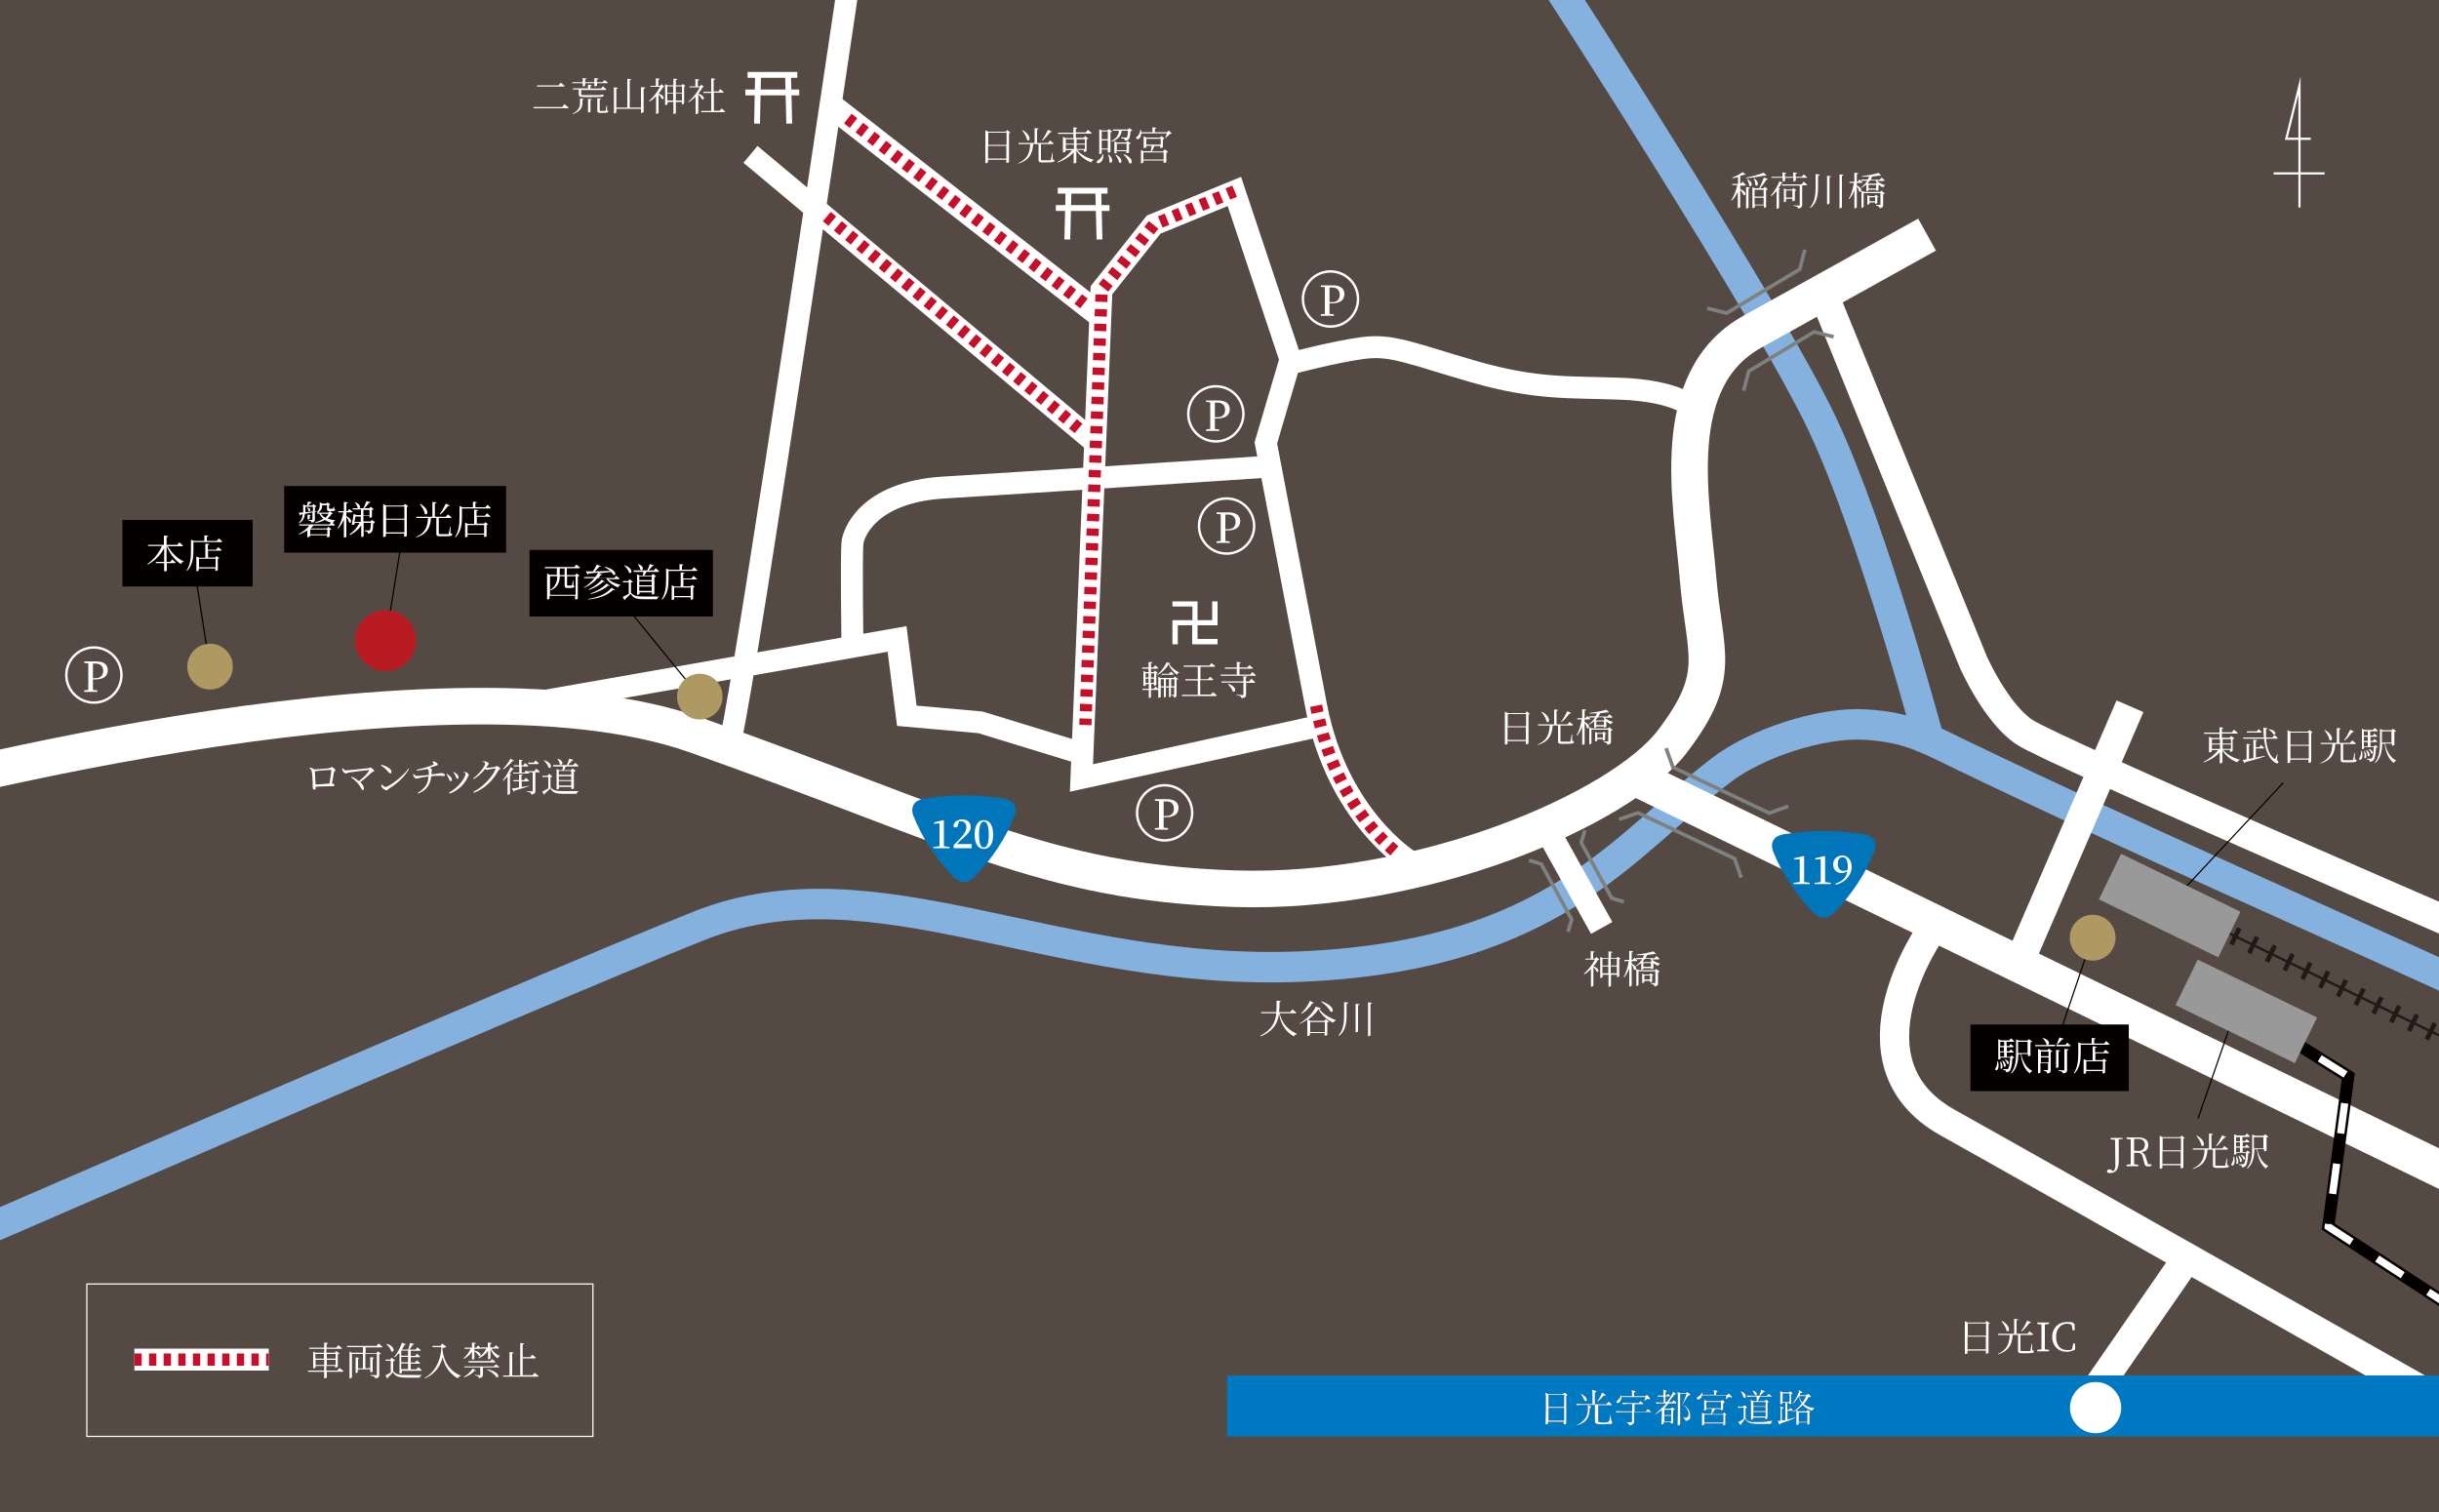<?xml version="1.0" encoding="UTF-8"?>
<svg xmlns="http://www.w3.org/2000/svg" xmlns:xlink="http://www.w3.org/1999/xlink" version="1.1" viewBox="0 0 1000 620">
  <defs>
    <style>
      .cls-1, .cls-2, .cls-3, .cls-4, .cls-5, .cls-6, .cls-7, .cls-8, .cls-9, .cls-10, .cls-11, .cls-12, .cls-13, .cls-14, .cls-15, .cls-16, .cls-17, .cls-18, .cls-19 {
        fill: none;
      }

      .cls-20 {
        fill: #b81c22;
      }

      .cls-2, .cls-3, .cls-4, .cls-5, .cls-6, .cls-7, .cls-8, .cls-9, .cls-10, .cls-11, .cls-12, .cls-13, .cls-14, .cls-15, .cls-16, .cls-17, .cls-18, .cls-19 {
        stroke-miterlimit: 10;
      }

      .cls-2, .cls-16 {
        stroke-width: 1px;
      }

      .cls-2, .cls-19 {
        stroke: #241916;
      }

      .cls-3 {
        stroke-width: 9px;
      }

      .cls-3, .cls-4, .cls-5, .cls-6, .cls-8, .cls-9, .cls-14, .cls-15, .cls-16 {
        stroke: #fff;
      }

      .cls-4 {
        stroke-width: 10px;
      }

      .cls-5 {
        stroke-width: 12px;
      }

      .cls-6 {
        stroke-width: 15px;
      }

      .cls-7 {
        stroke: #85b1df;
        stroke-width: 12.5px;
      }

      .cls-8 {
        stroke-width: 2.4px;
      }

      .cls-21 {
        fill: #0075ba;
        stroke: #0075ba;
        stroke-linejoin: round;
        stroke-width: 2.9px;
      }

      .cls-9 {
        stroke-dasharray: 12.5;
        stroke-width: 3px;
      }

      .cls-22 {
        fill: #040000;
      }

      .cls-10 {
        stroke: #0079c3;
        stroke-width: 25px;
      }

      .cls-23 {
        fill: #544943;
      }

      .cls-11 {
        stroke-width: 5px;
      }

      .cls-11, .cls-18 {
        stroke: #040000;
      }

      .cls-12 {
        stroke: #939494;
        stroke-linecap: round;
        stroke-width: 12.5px;
      }

      .cls-13 {
        stroke: #7f8080;
        stroke-width: 1.5px;
      }

      .cls-24 {
        fill: #231815;
      }

      .cls-14 {
        stroke-width: .5px;
      }

      .cls-25 {
        fill: #fff;
      }

      .cls-15 {
        stroke-width: .9px;
      }

      .cls-17 {
        stroke: #c60f28;
        stroke-dasharray: 3 3;
        stroke-width: 5px;
      }

      .cls-18 {
        stroke-width: .5px;
      }

      .cls-19 {
        stroke-dasharray: 1.9 6.2;
        stroke-width: 7.5px;
      }

      .cls-26 {
        clip-path: url(#clippath);
      }

      .cls-27 {
        fill: #ae9962;
      }

      .cls-28 {
        fill: #999;
      }
    </style>
    <clipPath id="clippath">
      <rect class="cls-1" x="-2" y="-2" width="1004" height="624"/>
    </clipPath>
  </defs>
  <!-- Generator: Adobe Illustrator 28.6.0, SVG Export Plug-In . SVG Version: 1.2.0 Build 709)  -->
  <g>
    <g id="_レイヤー_1" data-name="レイヤー_1">
      <g class="cls-26">
        <rect class="cls-23" x="-2" y="-2" width="1004" height="624"/>
        <path class="cls-7" d="M637.3-7.9s88.7,136.7,110,182.1c21.3,45.3,44.4,132.3,44.4,132.3"/>
        <path class="cls-7" d="M1017.4,407.3c-70.6-32.4-142-63.4-211.9-97.1-15.4-7.4-23.1-12.1-41-13.1-18.2-1-44.4,7.7-58.8,18.7-39.8,30.5-68.5,75.8-171.1,80.5-102.7,4.6-175.8-45.3-247.9-16.7-72.2,28.7-344.1,147.1-344.1,147.1"/>
        <path class="cls-6" d="M-57.5,329s235-65.6,342.7-27.6c107.7,38.1,143.1,60.4,220.6,63,77.5,2.6,158.9-32.8,179.9-60.4,21-27.6,13.1-35.4,10.5-66.9-2.6-31.5-13.1-81.4,22.3-101.1,35.4-19.7,71.6-39.8,71.6-39.8"/>
        <path class="cls-5" d="M747.9,121.2l61.1,150.1s9.2,21,21,28.9c11.8,7.9,194.3,86.6,194.3,86.6"/>
        <line class="cls-6" x1="1023" y1="490.4" x2="669.8" y2="318.5"/>
        <path class="cls-5" d="M791.9,381.5s-38.1,53.8,6.6,78.8c44.6,24.9,220.6,124.7,220.6,124.7"/>
        <line class="cls-5" x1="894.3" y1="519.3" x2="856.2" y2="574.4"/>
        <line class="cls-5" x1="827.3" y1="395.9" x2="873.3" y2="289.6"/>
        <path class="cls-12" d="M298.3,304"/>
        <path class="cls-3" d="M349.4-16.5s-43.1,291.1-49.6,318.6"/>
        <polyline class="cls-3" points="218.2 288.3 367.8 262 371.8 293.5 402 296.2 444.7 309.3"/>
        <path class="cls-3" d="M349.5,264.7s-.5-35.5,0-42c.2-3.3,5.7-20.9,37.6-22.8,31.9-1.9,133.9-8.6,133.9-8.6"/>
        <path class="cls-3" d="M692.6,166s-7-5.8-28-6.6c-21-.8-34.6.4-60.3-7-25.7-7.4-33.5-11.3-45.5-9.7-12.1,1.6-30.7,6.6-30.7,6.6"/>
        <path class="cls-3" d="M577.5,352.8s-29.3-18.3-37.9-63.4c-8.6-45.1-20.6-107.8-20.6-107.8l10.1-34.2-23-68.9-33.1,13.6-21.4,26.9-8.2,200,94.2-20.6"/>
        <line class="cls-4" x1="340.1" y1="42.8" x2="450.1" y2="128.6"/>
        <line class="cls-3" x1="448.2" y1="180.8" x2="307.7" y2="63.3"/>
        <polyline class="cls-17" points="506.2 78.4 473.1 92.1 451.7 118.9 445 297.3"/>
        <path class="cls-17" d="M571.7,348.9c-8-6.8-25.6-25.2-32.1-59.5"/>
        <line class="cls-17" x1="347.6" y1="48.6" x2="445" y2="124.9"/>
        <line class="cls-17" x1="442.2" y1="175.7" x2="339" y2="88.8"/>
        <line class="cls-10" x1="1064.8" y1="576.5" x2="503.1" y2="576.5"/>
        <g>
          <line class="cls-2" x1="893.8" y1="372.9" x2="1019" y2="433.8"/>
          <line class="cls-19" x1="893.8" y1="372.9" x2="1019" y2="433.8"/>
        </g>
        <g>
          <polyline class="cls-11" points="929.9 420.7 962.8 441.3 954.6 503 1032.8 554"/>
          <polyline class="cls-9" points="929.9 420.7 962.8 441.3 954.6 503 1032.8 554"/>
        </g>
        <path class="cls-25" d="M869.7,577.2c0,5.8-4.7,10.5-10.5,10.5s-10.5-4.7-10.5-10.5,4.7-10.5,10.5-10.5,10.5,4.7,10.5,10.5Z"/>
        <path class="cls-21" d="M398.6,358.6c3.4-3.6,6.5-7.5,9.3-11.7,2.8-4.2,5-8.6,6.8-13,1-2.7-.3-4.6-3.3-5-5.2-.8-10.6-1.3-16.2-1.3-5.5,0-10.9.5-16.1,1.3-3.9.7-4,2.9-3.3,5,1.8,4.5,4,8.8,6.8,13,2.8,4.2,5.9,8.1,9.3,11.7,2.4,2.2,4.4,2.3,6.6,0Z"/>
        <g>
          <path class="cls-25" d="M389.3,347.3v.5h-6.6v-.5l2.5-.3c0-1,0-1.9,0-2.9v-6.5l-2.2.2v-.6l3.8-.9.2.2v2.5s0,5.1,0,5.1c0,.9,0,1.9,0,2.9l2.4.3Z"/>
          <path class="cls-25" d="M398.4,346.3v1.5h-7.4v-1.2c1-1,1.9-2,2.7-2.8,1.8-1.9,2.5-3.2,2.5-4.6s-.8-2.4-2.1-2.4-.5,0-.9,0l-.4,1.4c-.2.9-.5,1.1-1,1.1s-.7-.2-.9-.6c.2-1.8,1.8-2.7,3.7-2.7s3.4,1.2,3.4,3-1,2.8-3.7,5.2c-.5.4-1.2,1.1-2,1.9h6.2Z"/>
          <path class="cls-25" d="M407.2,342.2c0,4.3-1.8,5.9-3.8,5.9s-3.8-1.6-3.8-5.9,1.8-5.9,3.8-5.9,3.8,1.7,3.8,5.9ZM403.4,347.5c1,0,2-1.1,2-5.3s-1-5.3-2-5.3-2,1.1-2,5.3.9,5.3,2,5.3Z"/>
        </g>
        <path class="cls-21" d="M751.1,373.2c3.4-3.6,6.5-7.5,9.3-11.7,2.8-4.2,5-8.6,6.8-13,1-2.7-.3-4.6-3.3-5-5.2-.8-10.6-1.3-16.2-1.3-5.5,0-10.9.5-16.1,1.3-3.9.7-4,2.9-3.3,5,1.8,4.5,4,8.8,6.8,13,2.8,4.2,5.9,8.1,9.3,11.7,2.4,2.2,4.4,2.3,6.6,0Z"/>
        <g>
          <path class="cls-25" d="M742,362v.5h-6.6v-.5l2.5-.3c0-1,0-1.9,0-2.9v-6.5l-2.2.2v-.6l3.8-.9.2.2v2.5s0,5.1,0,5.1c0,.9,0,1.9,0,2.9l2.4.3Z"/>
          <path class="cls-25" d="M750.6,362v.5h-6.6v-.5l2.5-.3c0-1,0-1.9,0-2.9v-6.5l-2.2.2v-.6l3.8-.9.2.2v2.5s0,5.1,0,5.1c0,.9,0,1.9,0,2.9l2.4.3Z"/>
          <path class="cls-25" d="M752.6,362.3c3-1,4.5-2.6,4.8-5.1-.6.5-1.4.8-2.3.8-2,0-3.5-1.3-3.5-3.5,0-2.3,1.7-3.7,3.8-3.7s3.8,1.8,3.8,4.7-2.2,6.3-6.6,7.3v-.5ZM757.6,356.5c0-.3,0-.6,0-.9,0-2.9-.8-4.1-2.1-4.1s-2,.9-2,2.8,1,2.8,2.3,2.8,1.2-.2,1.8-.6Z"/>
        </g>
        <g>
          <path class="cls-25" d="M911.6,307.6c1.5,1.8,4.2,3.3,6.7,3.9v.2c-.5,0-.8.4-1,.9-2.4-.9-4.7-2.6-6.1-4.9v4.9c0,.1-.4.4-.9.4h-.2v-4.5c-1.6,1.8-4,3.2-6.6,4.2v-.3c2.3-1.2,4.5-2.9,5.9-4.8h-2.6v.6c0,0-.5.3-.9.3h-.2v-6.4l1.1.5h3.2v-1.7h-6.3v-.5c-.1,0,6.3,0,6.3,0v-2.2l1.6.2c0,.2-.2.4-.6.4v1.5h4.1l.8-1.1s.9.8,1.6,1.3c0,.2-.2.3-.4.3h-6.1v1.7h3.2l.6-.7,1.3,1c0,.1-.4.2-.7.3v4.8c0,0-.5.4-.9.4h-.2v-.8h-3.1ZM906.9,303.1v1.8h3.3v-1.8h-3.3ZM906.9,307.1h3.3v-1.8h-3.3v1.8ZM911.3,303.1v1.8h3.4v-1.8h-3.4ZM914.7,307.1v-1.8h-3.4v1.8h3.4Z"/>
          <path class="cls-25" d="M925,310.6c1.2-.2,2.4-.4,3.6-.7v.3c-1.8.6-4.4,1.4-8,2.3,0,.2-.2.3-.4.4l-.7-1.3c.4,0,1-.1,1.6-.3v-6.3l1.5.2c0,.2-.2.3-.5.4v5.6c.6-.1,1.2-.2,1.8-.4v-7.5l1.5.2c0,.2-.2.4-.5.4v2.5h1.4l.7-.9s.8.7,1.3,1.1c0,.2-.2.3-.4.3h-3v3.7ZM933.7,311.7c.5.6.5.9.4,1.1-.4.5-1.3,0-2-.6-2.4-2-3.4-5.3-3.8-9.3h-8.6v-.5c-.1,0,8.5,0,8.5,0-.1-1.3-.2-2.6-.2-4l1.7.2c0,.2-.2.4-.6.4,0,1.1,0,2.3,0,3.4h2.6l.8-1s.9.7,1.4,1.2c0,.2-.2.3-.4.3h-4.4c.3,3.5,1.2,6.6,3.3,8.2.2.2.3.2.5,0,.2-.4.5-1.2.7-1.8h.2s-.3,2.5-.3,2.5ZM921.2,300.4v-.5c-.1,0,4.1,0,4.1,0l.7-.9s.8.6,1.3,1.1c0,.2-.2.3-.4.3h-5.7ZM930.2,299c3.5.4,3,2.7,1.9,2.1-.3-.7-1.2-1.5-2-1.9h.1Z"/>
          <path class="cls-25" d="M948.3,300.3c-.1.1-.4.2-.7.3v11.8c0,.1-.5.4-.9.4h-.2v-1.3h-7.5v1c0,.2-.4.4-.9.4h-.2v-13.5l1.2.6h7.2l.6-.7,1.3,1.1ZM939.1,300.4v5h7.5v-5h-7.5ZM946.6,311v-5.2h-7.5v5.2h7.5Z"/>
          <path class="cls-25" d="M965.8,311.4c.4.1.4.3.4.5,0,.5-.5.7-3.1.7h-1.8c-1.3,0-1.6-.2-1.6-1.1v-6.4h-2.2c-.3,4.2-1.7,6.6-6.1,8v-.2c3.7-1.7,4.7-4,4.9-7.8h-4.8v-.5c-.1,0,6.6,0,6.6,0v-6.1l1.6.2c0,.2-.2.4-.6.4v5.5h4.5l.8-1s.9.7,1.5,1.2c0,.2-.2.3-.4.3h-4.8v6.2c0,.3,0,.4.7.4h1.6c.7,0,1.3,0,1.5,0,.2,0,.3,0,.3-.3.1-.3.3-1.5.5-2.7h.2v2.8ZM953.2,299.3c4,2.3,3.1,5.1,1.9,4.1-.2-1.3-1.2-2.9-2.1-4h.2ZM965.1,300c0,.2-.3.3-.6.2-1,1.3-2.2,2.7-3.2,3.5l-.2-.2c.8-1,1.7-2.7,2.5-4.3l1.6.8Z"/>
          <path class="cls-25" d="M968.4,307.9c1,4.5-1.8,4.1-1,2.8.4-.5.7-1.6.7-2.8h.3ZM974.8,306.4c-.1.1-.3.2-.6.2-.2,3.2-.6,4.8-1.2,5.3-.4.3-.9.5-1.4.5,0-.3,0-.5-.2-.7s-.6-.3-1-.3v-.3c.5,0,1.2,0,1.5,0s.4,0,.5-.1c.4-.4.7-1.8.9-4.6h-4v.5c0,0-.3.3-.8.3h-.1v-8.4l1.1.5h3.4l.7-.8s.8.6,1.3,1.1c0,.2-.2.3-.4.3h-2.7v1.7h1.1l.6-.8s.7.6,1.2,1c0,.2-.2.3-.4.3h-2.4v1.7h1l.6-.8s.7.6,1.2,1c0,.2-.2.3-.4.3h-2.4v1.8h1.4l.6-.6,1.1.9ZM969.4,307.8c1.5,2,.6,3.8,0,3,.2-.9,0-2.1-.1-2.9h.2ZM969.2,299.9v1.7h1.6v-1.7h-1.6ZM970.8,302.1h-1.6v1.7h1.6v-1.7ZM969.2,306.1h1.6v-1.8h-1.6v1.8ZM970.3,307.5c2,1.6,1.2,3.2.5,2.5,0-.7-.4-1.7-.7-2.4h.2ZM971.3,307.1c2.2.8,1.6,2.4.8,1.8,0-.6-.6-1.3-1-1.7h.2ZM977.9,305c.7,3,2.1,5.7,4.5,6.8v.2c-.4,0-.8.4-.9.9-2.2-1.6-3.3-4.3-3.8-7.9h-1c0,2.7-.5,5.8-2.8,7.9l-.2-.2c1.9-2.4,2.1-5.5,2.1-8.5v-5.3l1.2.5h3.5l.6-.6,1.3,1c0,.1-.4.3-.7.3v5.4c0,0-.5.3-.9.3h-.1v-.9h-2.5ZM976.6,304.5h3.9v-4.6h-3.9v4.6Z"/>
        </g>
        <g>
          <path class="cls-25" d="M714.6,74.7s.8.6,1.2,1.1c0,.2-.2.3-.4.3h-1.9v1.4c3,1.2,2.2,3.1,1.3,2.4-.2-.6-.8-1.5-1.3-2.1v7.2c0,0-.4.3-.8.3h-.2v-6.7c-.6,1.4-1.4,2.7-2.5,3.7l-.2-.2c1.2-1.7,2-4,2.5-6.2h-2v-.5c-.1,0,2.3,0,2.3,0v-2.8c-.8.2-1.6.4-2.3.5v-.3c1.4-.5,3.3-1.5,4.2-2.2l1.3,1c-.1.1-.4.2-.8,0-.4.2-.9.4-1.5.5v3.1h.4l.7-.9ZM724.3,72c-.2.1-.5.1-.8,0-2,.4-5,.9-7.6,1.1v-.3c2.4-.4,5.5-1.3,7.2-2l1.3,1.2ZM716,76.7l1.5.2c0,.2-.2.4-.6.4v7.8c0,.1-.4.4-.8.4h-.2v-8.8ZM716.5,73.5c2.7,1.5,1.6,3.5.7,2.7,0-.8-.5-1.9-.9-2.6h.2ZM724.8,77.6c0,.1-.4.3-.7.3v7c0,0-.5.3-.8.3h-.1v-1h-3.7v.7c0,.1-.4.4-.8.4h-.2v-8.6l1,.5h1.7c.7-1.1,1.4-2.8,2-4.4l1.6.6c0,.2-.3.3-.6.3-.7,1.2-1.7,2.5-2.5,3.5h1.3l.6-.6,1.2,1ZM719.2,73.1c2.5,1.7,1.4,3.8.5,2.8,0-.9-.3-2-.7-2.8h.2ZM719.4,77.8v2.8h3.7v-2.8h-3.7ZM723.1,83.9v-2.8h-3.7v2.8h3.7Z"/>
          <path class="cls-25" d="M731.1,74.8c0,.2-.3.3-.6.3-.4.7-.8,1.4-1.3,2l.7.3c0,.1-.2.2-.5.3v7.5c0,0-.4.4-.8.4h-.2v-7.3c-.7.8-1.4,1.6-2.2,2.1l-.2-.2c1.3-1.4,2.7-3.6,3.6-5.9l1.5.7ZM726.3,73v-.5c0,0,4.5,0,4.5,0v-1.8l1.6.2c0,.2-.2.4-.6.4v1.2h3.4v-1.8l1.6.2c0,.2-.2.4-.6.4v1.2h2.5l.8-1s.9.7,1.4,1.2c0,.2-.2.2-.4.2h-4.2v1.2c0,0-.4.3-.8.3h-.2v-1.5h-3.4v1.2c0,.1-.4.3-.8.3h-.2v-1.5h-4.5ZM739.5,74.5s.9.7,1.4,1.2c0,.2-.2.3-.4.3h-1.6v7.9c0,.8-.2,1.4-1.7,1.6,0-.3-.1-.6-.4-.7-.3-.2-.7-.3-1.5-.4v-.2s1.8.1,2.2.1.4,0,.4-.3v-7.9h-7.3v-.5c-.1,0,8.1,0,8.1,0l.7-1ZM735.9,82.2c0,0-.5.3-.8.3h-.2v-1h-2.6v1.1c0,0-.4.3-.8.3h-.1v-5.7l1,.5h2.4l.5-.6,1.2.9c0,.1-.3.2-.6.3v3.8ZM734.9,81v-2.9h-2.6v2.9h2.6Z"/>
          <path class="cls-25" d="M746,71.7c0,.2-.2.4-.6.4v4.9c0,3.1-.5,6.3-3.1,8.3l-.2-.2c1.9-2.2,2.3-5.1,2.3-8.2v-5.5l1.6.2ZM750.7,72.3c0,.2-.2.4-.6.4v10.7c0,.1-.4.4-.8.4h-.2v-11.7l1.6.2ZM755.8,71.7c0,.2-.2.4-.6.4v12.9c0,.1-.4.4-.8.4h-.2v-13.9l1.6.2Z"/>
          <path class="cls-25" d="M761.3,76c2.8,1.4,1.8,3.3.9,2.5,0-.7-.5-1.5-.9-2.1v8.6c0,.2-.4.4-.8.4h-.2v-7.4c-.5,1.4-1.2,2.6-2.1,3.7l-.2-.2c1.1-1.8,1.7-4.2,2.1-6.5h-1.8v-.5c-.1,0,2,0,2,0v-3.7l1.6.2c0,.2-.2.4-.6.4v3.1h.4l.7-.9s.8.6,1.2,1.1c0,.2-.2.3-.4.3h-1.9v1ZM769.3,74c.9.9,2.3,1.6,3.6,1.9v.2c-.4,0-.7.4-.8.8-.6-.3-1.2-.6-1.8-1.1h-.1v2.1c0,.1-.5.3-.8.3h-.2v-.4h-3.1v.3c0,0-.4.3-.8.3h-.1v-2.7c-.7.5-1.4,1-2.2,1.4v-.2c1-.8,1.9-1.7,2.6-2.8h-2.4v-.5c-.1,0,2.6,0,2.6,0,.2-.4.4-.8.5-1.2-1,0-2,.1-2.9.1v-.3c2.3-.2,5.3-.8,6.8-1.3l1.1,1.1c-.1.1-.4.1-.8,0-.8.1-1.8.3-2.9.4-.2.5-.4.9-.6,1.3h3.7l.7-.9s.8.6,1.3,1.1c0,.2-.2.3-.4.3h-3ZM771.5,78.3l1.3,1c0,.1-.4.2-.7.3v4.4c0,.8-.2,1.2-1.5,1.4,0-.3,0-.6-.3-.7-.2-.2-.5-.3-1.1-.4v-.3s1.2,0,1.5,0,.3,0,.3-.3v-4.5h-6.9v5.6c0,.1-.4.4-.8.4h-.1v-7l1.1.5h6.6l.5-.6ZM769.7,83.2c0,.1-.4.4-.8.4h-.1v-.6h-2.3v.6c0,0-.4.3-.8.3h-.1v-3.9l.9.4h2.1l.5-.5,1.1.8c0,0-.3.2-.5.2v2.3ZM766.7,74c-.3.4-.6.7-.9,1.1l.4.2h2.9l.4-.4c-.2-.3-.4-.6-.6-.9h-2.2ZM769.2,77.3v-1.5h-3.1v1.5h3.1ZM768.8,82.5v-1.6h-2.3v1.6h2.3Z"/>
        </g>
        <g>
          <path class="cls-25" d="M414.4,54.3c-.1.1-.4.2-.7.3v11.8c0,.1-.5.4-.9.4h-.2v-1.3h-7.5v1c0,.2-.4.4-.9.4h-.2v-13.5l1.2.6h7.2l.6-.7,1.3,1.1ZM405.2,54.4v5h7.5v-5h-7.5ZM412.6,65v-5.2h-7.5v5.2h7.5Z"/>
          <path class="cls-25" d="M431.9,65.4c.4.1.4.3.4.5,0,.5-.5.7-3.1.7h-1.8c-1.3,0-1.6-.2-1.6-1.1v-6.4h-2.2c-.3,4.2-1.7,6.6-6.1,8v-.2c3.7-1.7,4.7-4,4.9-7.8h-4.8v-.5c-.1,0,6.6,0,6.6,0v-6.1l1.6.2c0,.2-.2.4-.6.4v5.5h4.5l.8-1s.9.7,1.5,1.2c0,.2-.2.3-.4.3h-4.8v6.2c0,.3,0,.4.7.4h1.6c.7,0,1.3,0,1.5,0,.2,0,.3,0,.3-.3.1-.3.3-1.5.5-2.7h.2v2.8ZM419.2,53.3c4,2.3,3.1,5.1,1.9,4.1-.2-1.3-1.2-2.9-2.1-4h.2ZM431.2,54c0,.2-.3.3-.6.2-1,1.3-2.2,2.7-3.2,3.5l-.2-.2c.8-1,1.7-2.7,2.5-4.3l1.6.8Z"/>
          <path class="cls-25" d="M441.7,61.6c1.5,1.8,4.2,3.3,6.7,3.9v.2c-.5,0-.8.4-1,.9-2.4-.9-4.7-2.6-6.1-4.9v4.9c0,.1-.4.4-.9.4h-.2v-4.5c-1.6,1.8-4,3.2-6.6,4.2v-.3c2.3-1.2,4.5-2.9,5.9-4.8h-2.6v.6c0,0-.5.3-.9.3h-.2v-6.4l1.1.5h3.2v-1.7h-6.3v-.5c-.1,0,6.3,0,6.3,0v-2.2l1.6.2c0,.2-.2.4-.6.4v1.5h4.1l.8-1.1s.9.8,1.6,1.3c0,.2-.2.3-.4.3h-6.1v1.7h3.2l.6-.7,1.3,1c0,.1-.4.2-.7.3v4.8c0,0-.5.4-.9.4h-.2v-.8h-3.1ZM437,57.1v1.8h3.3v-1.8h-3.3ZM437,61.1h3.3v-1.8h-3.3v1.8ZM441.4,57.1v1.8h3.4v-1.8h-3.4ZM444.8,61.1v-1.8h-3.4v1.8h3.4Z"/>
          <path class="cls-25" d="M452.3,63.2c.3,1.9-.6,3.1-1.3,3.5-.5.3-1.1.3-1.3,0-.1-.3,0-.7.4-.9.8-.4,1.8-1.4,1.9-2.6h.3ZM454.2,62.5v-1.2h-2.5v1.5c0,.1-.4.4-.8.4h-.2v-10.2l1.1.5h2.3l.6-.6,1.3,1c-.1.1-.4.3-.7.3v8c0,.1-.5.4-.8.4h-.1ZM451.7,53.9v3.2h2.5v-3.2h-2.5ZM454.2,60.9v-3.3h-2.5v3.3h2.5ZM454.5,63.3c2.5,2,1.3,4.2.4,3.2,0-1-.2-2.3-.6-3.1h.2ZM464.1,53.6c-.1.1-.3.2-.6.2-.1,1.9-.4,3.1-.9,3.5-.4.3-.9.4-1.4.4,0-.3,0-.5-.3-.7-.2-.2-.8-.3-1.3-.4v-.3c.6,0,1.6.1,1.9.1s.4,0,.5-.1c.3-.2.4-1.2.5-2.7h-2.6c-.2,1.6-.9,3.3-4,4.5l-.2-.3c2.5-1.3,2.9-2.8,3.1-4.2h-2.5v-.5c-.1,0,6.1,0,6.1,0l.6-.6,1.2.9ZM457.9,62.6c0,.1-.4.3-.8.3h-.2v-5l1.1.5h3.7l.6-.6,1.3,1c-.1.1-.4.3-.7.3v3.4c0,.1-.5.3-.9.3h-.2v-.8h-4v.5ZM457.5,63.4c3.3,1.7,2.4,4.1,1.3,3.2-.1-1-.9-2.3-1.5-3.1h.2ZM457.9,58.9v2.7h4v-2.7h-4ZM460.8,63.2c4.3,1.7,3.5,4.5,2.2,3.7-.3-1.2-1.4-2.7-2.4-3.5h.2Z"/>
          <path class="cls-25" d="M480.3,54.8c-.1.1-.3.1-.6.1-.4.5-1.2,1.2-1.7,1.6h-.2c.2-.6.4-1.3.6-1.8h-10.5c0,1.1-.4,1.8-.8,2.1-.4.3-.9.4-1.2,0-.2-.3,0-.7.4-.9.6-.4,1.2-1.6,1.2-2.7h.3c0,.4.1.7.2,1h4.5v-2l1.6.2c0,.2-.2.4-.6.4v1.4h5l.7-.7,1.2,1.2ZM477.6,61.3l1.3,1c0,.1-.4.3-.7.3v3.8c0,.1-.5.4-.9.4h-.2v-1h-8.3v.8c0,0-.5.4-.9.4h-.1v-5.5l1.1.5h2.9c.1-.7.3-1.6.4-2.2h-2.2v.6c0,.1-.4.3-.9.3h-.2v-4.8l1.1.5h5.6l.6-.6,1.3,1c-.1.1-.4.3-.7.3v3.2c0,.1-.5.4-.9.4h-.2v-.8h-2.4c-.3.7-.7,1.6-1,2.2h4.5l.6-.7ZM477.1,65.4v-2.9h-8.3v2.9h8.3ZM470,59.3h5.9v-2.4h-5.9v2.4Z"/>
        </g>
        <g>
          <path class="cls-25" d="M627.4,292.7c-.1.1-.4.2-.7.3v11.8c0,.1-.5.4-.9.4h-.2v-1.3h-7.5v1c0,.2-.4.4-.9.4h-.2v-13.5l1.2.6h7.2l.6-.7,1.3,1.1ZM618.2,292.8v5h7.5v-5h-7.5ZM625.6,303.4v-5.2h-7.5v5.2h7.5Z"/>
          <path class="cls-25" d="M644.9,303.8c.4.1.4.3.4.5,0,.5-.5.7-3.1.7h-1.8c-1.3,0-1.6-.2-1.6-1.1v-6.4h-2.2c-.3,4.2-1.7,6.6-6.1,8v-.2c3.7-1.7,4.7-4,4.9-7.8h-4.8v-.5c-.1,0,6.6,0,6.6,0v-6.1l1.6.2c0,.2-.2.4-.6.4v5.5h4.5l.8-1s.9.7,1.5,1.2c0,.2-.2.3-.4.3h-4.8v6.2c0,.3,0,.4.7.4h1.6c.7,0,1.3,0,1.5,0,.2,0,.3,0,.3-.3.1-.3.3-1.5.5-2.7h.2v2.8ZM632.2,291.8c4,2.3,3.1,5.1,1.9,4.1-.2-1.3-1.2-2.9-2.1-3.9h.2ZM644.1,292.4c0,.2-.3.3-.6.2-1,1.3-2.2,2.7-3.2,3.5l-.2-.2c.8-1,1.7-2.7,2.5-4.3l1.6.8Z"/>
          <path class="cls-25" d="M649.7,296c2.8,1.4,1.8,3.3.9,2.5,0-.7-.5-1.5-.9-2.1v8.6c0,.2-.4.4-.8.4h-.2v-7.4c-.5,1.4-1.2,2.6-2.1,3.7l-.2-.2c1.1-1.8,1.7-4.2,2.1-6.5h-1.8v-.5c-.1,0,2,0,2,0v-3.7l1.6.2c0,.2-.2.4-.6.4v3.1h.4l.7-.9s.8.6,1.2,1.1c0,.2-.2.3-.4.3h-1.9v1ZM657.7,294.1c.9.9,2.3,1.6,3.6,1.9v.2c-.4,0-.7.4-.8.8-.6-.3-1.2-.6-1.8-1.1h-.1v2.1c0,.1-.5.3-.8.3h-.2v-.4h-3.1v.3c0,0-.4.3-.8.3h-.1v-2.7c-.7.5-1.4,1-2.2,1.4v-.2c1-.8,1.9-1.7,2.6-2.8h-2.4v-.5c-.1,0,2.6,0,2.6,0,.2-.4.4-.8.5-1.2-1,0-2,.1-2.9.1v-.3c2.3-.2,5.3-.8,6.8-1.3l1.1,1.1c-.1.1-.4.1-.8,0-.8.1-1.8.3-2.9.4-.2.5-.4.9-.6,1.3h3.7l.7-.9s.8.6,1.3,1.1c0,.2-.2.3-.4.3h-3ZM659.9,298.3l1.3,1c0,.1-.4.2-.7.3v4.4c0,.8-.2,1.2-1.5,1.4,0-.3,0-.6-.3-.7-.2-.2-.5-.3-1.1-.4v-.3s1.2,0,1.5,0,.3,0,.3-.3v-4.5h-6.9v5.6c0,.1-.4.4-.8.4h-.1v-7l1.1.5h6.6l.5-.6ZM658.1,303.3c0,.1-.4.4-.8.4h-.1v-.6h-2.3v.6c0,0-.4.3-.8.3h-.1v-3.9l.9.4h2.1l.5-.5,1.1.8c0,0-.3.2-.5.2v2.3ZM655.1,294.1c-.3.4-.6.7-.9,1.1l.4.2h2.9l.4-.4c-.2-.3-.4-.6-.6-.9h-2.2ZM657.6,297.3v-1.5h-3.1v1.5h3.1ZM657.2,302.5v-1.6h-2.3v1.6h2.3Z"/>
        </g>
        <g>
          <path class="cls-25" d="M655.8,393.5c-.1,0-.4.1-.7.2-.4.8-1,1.7-1.8,2.5,2.9,1,2.2,2.9,1.3,2.2-.2-.6-.8-1.3-1.3-1.8v7.6c0,0-.4.4-.8.4h-.2v-7.2c-.8.8-1.7,1.6-2.7,2.1l-.2-.2c1.7-1.5,3.6-3.9,4.5-5.8h-3.9v-.4c-.1,0,2.2,0,2.2,0v-3.1l1.6.2c0,.2-.2.4-.6.4v2.5h.7l.7-.7,1.1,1.1ZM664.5,393.1c0,.1-.3.2-.6.3v6.9c0,.1-.5.4-.8.4h-.1v-1h-2.5v4.5c0,.2-.4.4-.8.4h-.2v-4.9h-2.4v.9c0,.1-.4.4-.8.4h-.2v-8.6l1.1.5h2.3v-2.8l1.6.2c0,.2-.2.4-.6.4v2.2h2.3l.5-.6,1.2.9ZM657,393.2v2.7h2.4v-2.7h-2.4ZM659.4,399.1v-2.8h-2.4v2.8h2.4ZM660.4,393.2v2.7h2.5v-2.7h-2.5ZM662.9,399.1v-2.8h-2.5v2.8h2.5Z"/>
          <path class="cls-25" d="M669,395.1c2.8,1.4,1.8,3.3.9,2.5,0-.7-.5-1.5-.9-2.1v8.6c0,.2-.4.4-.8.4h-.2v-7.4c-.5,1.4-1.2,2.6-2.1,3.7l-.2-.2c1.1-1.8,1.7-4.2,2.1-6.5h-1.8v-.5c-.1,0,2,0,2,0v-3.7l1.6.2c0,.2-.2.4-.6.4v3.1h.4l.7-.9s.8.6,1.2,1.1c0,.2-.2.3-.4.3h-1.9v1ZM677,393.2c.9.9,2.3,1.6,3.6,1.9v.2c-.4,0-.7.4-.8.8-.6-.3-1.2-.6-1.8-1.1h-.1v2.1c0,.1-.5.3-.8.3h-.2v-.4h-3.1v.3c0,0-.4.3-.8.3h-.1v-2.7c-.7.5-1.4,1-2.2,1.4v-.2c1-.8,1.9-1.7,2.6-2.8h-2.4v-.5c-.1,0,2.6,0,2.6,0,.2-.4.4-.8.5-1.2-1,0-2,.1-2.9.1v-.3c2.3-.2,5.3-.8,6.8-1.3l1.1,1.1c-.1.1-.4.1-.8,0-.8.1-1.8.3-2.9.4-.2.5-.4.9-.6,1.3h3.7l.7-.9s.8.6,1.3,1.1c0,.2-.2.3-.4.3h-3ZM679.2,397.4l1.3,1c0,.1-.4.2-.7.3v4.4c0,.8-.2,1.2-1.5,1.4,0-.3,0-.6-.3-.7-.2-.2-.5-.3-1.1-.4v-.3s1.2,0,1.5,0,.3,0,.3-.3v-4.5h-6.9v5.6c0,.1-.4.4-.8.4h-.1v-7l1.1.5h6.6l.5-.6ZM677.4,402.4c0,.1-.4.4-.8.4h-.1v-.6h-2.3v.6c0,0-.4.3-.8.3h-.1v-3.9l.9.4h2.1l.5-.5,1.1.8c0,0-.3.2-.5.2v2.3ZM674.4,393.2c-.3.4-.6.7-.9,1.1l.4.2h2.9l.4-.4c-.2-.3-.4-.6-.6-.9h-2.2ZM676.9,396.4v-1.5h-3.1v1.5h3.1ZM676.5,401.6v-1.6h-2.3v1.6h2.3Z"/>
        </g>
        <g>
          <path class="cls-25" d="M524.7,415.5c.6,3,2.3,6.3,7,8.4v.2c-.6,0-1,.3-1.1.9-4.4-2.4-5.7-6.3-6.2-9.5-.4,3.7-1.9,7-7.4,9.5l-.2-.3c4.7-2.5,6.1-5.6,6.5-9.2h-6.2v-.5c-.1,0,6.2,0,6.2,0,.1-1.5.1-3.1.1-4.7l1.7.2c0,.2-.2.4-.5.5,0,1.4,0,2.7-.2,4h4.6l.9-1.1s1,.8,1.6,1.3c0,.2-.2.3-.4.3h-6.4Z"/>
          <path class="cls-25" d="M541.5,413.4c0,.2-.2.3-.6.3,1.4,2,4,3.6,6.8,4.6v.2c-.5,0-.9.5-1,.9-2.6-1.2-5-3.2-6.1-5.6-.9,1.5-2.5,3-4.3,4.3l1,.5h5.7l.6-.7,1.3,1c0,.1-.4.3-.7.3v5.2c0,0-.5.3-.9.3h-.2v-1.1h-6v.8c0,.1-.4.4-.9.4h-.2v-6.7c-1,.7-2.1,1.3-3.2,1.8v-.2c2.7-1.5,5.8-4.6,6.6-6.9l1.9.5ZM538.7,411.2c0,.2-.2.2-.6.2-.9,1.4-2.5,3.2-4.4,4.3l-.2-.2c1.5-1.4,2.9-3.5,3.6-5.1l1.6.8ZM537.2,419.1v4.1h6v-4.1h-6ZM541.9,410.6c5.5,1.9,5.1,5,3.6,4.2-.6-1.3-2.4-3.1-3.8-4l.2-.2Z"/>
          <path class="cls-25" d="M552.7,411.2c0,.2-.2.4-.6.4v4.9c0,3.1-.5,6.3-3.1,8.3l-.2-.2c1.9-2.2,2.3-5.1,2.3-8.2v-5.5l1.6.2ZM557.4,411.8c0,.2-.2.4-.6.4v10.7c0,.1-.4.4-.8.4h-.2v-11.7l1.6.2ZM562.5,411.2c0,.2-.2.4-.6.4v12.9c0,.1-.4.4-.8.4h-.2v-13.9l1.6.2Z"/>
        </g>
        <g>
          <g>
            <path class="cls-24" d="M642.2,572.6c0,1.9,0,7.5,0,9.7,0,.2,0,.9,0,1.1,0,.6-.5.7-.7.7-.4,0-.4-.3-.4-.4s0-.6,0-.7h-6.4c0,.4,0,.6,0,.7,0,0-.2.4-.6.4s-.4-.2-.4-.4,0-.8,0-1c0-1.4.1-5.4.1-6.5,0-4.2,0-4.6-.3-5.2l1.4.7h5.8l.5-.4s.2-.2.3-.2.1,0,.3.1l.6.5c.1.1.2.2.2.3,0,.2-.3.4-.7.6ZM641.3,572h-6.4v4.9h6.4v-4.9ZM641.3,577.3h-6.4v5.2h6.4v-5.2Z"/>
            <path class="cls-24" d="M659.8,583.8c-.7.2-1.7.2-2.5.2-3.4,0-3.4,0-3.4-2.4s0-3.1,0-3.6c0-.9,0-1.6,0-1.9h-2.8l1.1.6c0,0,.2.1.2.2s0,.1-.1.2c-.1,0-.2.1-.4.2-.2,2.2-.4,3.6-1.6,5.1-1.5,1.6-3.5,2-4.2,2.1h0c.6-.3,1.8-.8,3-1.9,1.8-1.7,1.9-3.7,1.9-5s0-1.3,0-1.5h-2.4c-.6,0-1.4,0-2,.2l-.4-.7c1.2,0,2.4.1,2.7.1h4c0-3.6,0-4,0-4.5,0-.6-.1-1-.3-1.3l1.6.4c.2,0,.3,0,.3.2s0,.2-.6.6v4.7h4.7l.7-.8c.2-.2.2-.2.3-.2s.3.1.3.2l.8.8c0,0,.2.1.2.2,0,.1-.1.2-.2.2h-5.4c0,1.2,0,5.1,0,6.1s.1,1,2.3,1,2.2,0,2.7-3.5h0c0,.6.2,1.6.3,2.3,0,.1.1.6.4.9,0,0,0,.2,0,.3,0,.4-.5.7-.8.8ZM650.1,574.5c-.4,0-.5-.3-1-1.3-.1-.3-.4-.8-.7-1.2-.2-.3-.4-.4-.5-.6h0c1.5.6,2.7,1.7,2.7,2.5s-.2.7-.6.7ZM658,572.2c-.1,0-.3,0-.5.1-.4.5-1.4,1.7-2.8,2.7h0c.5-.8,1.9-3,2.1-4l1.3.8c.2.1.3.2.3.3,0,.1-.1.2-.2.2Z"/>
            <path class="cls-24" d="M676.6,579h-6.6c0,.2,0,3.5,0,3.7,0,.8-.1,1-.7,1.4-.4.3-.8.4-1.2.4-.1-.4-.7-1-1.3-1.3h0c.4,0,.8,0,1.2,0s1,0,1.1-.1c0,0,0,0,0-.4,0-.5,0-3.4,0-3.6h-4.3c-.6,0-1.4,0-2,.2l-.4-.7c1.2,0,2.4.1,2.7.1h4.1c0-1,0-2.2,0-3h-1.6c-.6,0-1.5,0-2.1.2l-.4-.7c1.2,0,2.4.1,2.7.1h4.1l.5-.6s.1-.1.2-.1.2.1.3.2l.7.6c0,0,.2.1.2.2,0,.2-.1.2-.2.2h-3.4c0,.5,0,2.3,0,3h4.6l.6-.8c.1-.2.2-.2.3-.2,0,0,.2.1.3.2l.8.8c.1.1.2.2.2.3,0,.2-.2.2-.2.2ZM676,573.7c-.1,0-.2,0-.7,0-.3.2-.9.6-1.2.8h0c0-.3.2-.4.3-.8.2-.6.2-.7.3-.8h-9.9c0,1.2-.7,2.4-1.5,2.4s-.5-.3-.5-.5.1-.4.5-.7c1.1-.9,1.2-1.7,1.3-2.2h0c0,.2.1.3.2.6h4.3c0-1.7,0-2-.2-2.5l1.5.4c.1,0,.2.2.2.2,0,.1,0,.2-.2.2,0,0-.3.2-.4.2,0,.2,0,.7,0,.8v.7h4.5l.5-.4c.1,0,.2-.1.3-.1s.2.1.2.2l1,1.1c0,0,0,.2,0,.2,0,.3-.2.3-.4.3Z"/>
            <path class="cls-24" d="M687.3,575.5h-3.2c-1.1,1.4-1.2,1.5-1.7,2.1h.1c0,0,2.5,0,2.5,0l.4-.4c0,0,.1,0,.2,0s.2,0,.2,0l.6.4c.1,0,.2.1.2.3s0,.2-.6.4c0,1.4,0,2.3,0,3.4,0,.2,0,1.4,0,1.6,0,.5-.7.5-.7.5-.3,0-.3-.2-.3-.7h-2.8c0,.5,0,1-.7,1s-.3,0-.3-.3,0-.4,0-.5c0-.7.2-3.2.1-5.1-1.4,1.2-2.5,1.7-3.1,2h0c1.1-.9,2.3-2,3.1-2.8,0,0,0-.4,0-.4l.3.2c.6-.6,1.1-1.3,1.5-1.7h-1.9c-.6,0-1.4,0-2,.2l-.4-.7c1.2,0,2.4.1,2.7.1h.6v-2.4h-1.5c-.3,0-.6,0-.9,0l-.2-.5c.3,0,.9,0,1.1,0h1.4c0-.2,0-1.3,0-1.5,0-.5,0-.7-.2-.9l1.3.4c.1,0,.3,0,.3.2,0,.2-.3.3-.5.4,0,.3,0,.6,0,1.4h.5l.3-.4c.1-.2.2-.2.2-.2s.2.1.3.2l.4.4c0,0,.2.1.2.2s0,.2-.2.2h-1.7v.4c0,.6,0,1.3,0,1.9h.5c1.4-1.8,2.3-3.4,2.4-3.7.1-.3.1-.4.1-.6l1.1.8s.1,0,.1.2c0,.2-.2.2-.6.3-.4.5-2,2.6-2.3,3h1.4l.4-.5c0-.1.2-.2.2-.2s.3.1.3.2l.6.5c0,0,.2.1.2.2,0,.2-.1.2-.2.2ZM685.2,578.1h-2.8v2.1h2.8v-2.1ZM685.2,580.6h-2.8v2.2h2.8v-2.2ZM692.3,582.3c-.5.3-.9.3-1.2.4,0-.3-.4-1-1.2-1.4h0c.7,0,1,0,1.4,0s1-.4,1-1.3c0-1.4-.6-2.7-2.5-4.2.5-1,1.4-3.4,1.7-4.3h-2.6c0,2.5,0,7.3,0,9.6,0,.4,0,2.3,0,2.7s-.3.7-.8.7-.3-.3-.3-.3,0-.4,0-.5c.1-2.5.1-6.6.1-9.2s0-2.7-.1-3.3c0-.2,0-.3-.1-.5l1.3.5h2.3l.3-.3s.1,0,.2,0,.2,0,.3.1l.8.7c0,0,.1.1.1.2,0,.3-.3.3-.8.4-.2.3-.6.8-1.2,1.8-.4.6-.9,1.4-1.1,1.7,1.4.9,3.1,2.2,3.1,4.5s-.2,1.5-1.1,2Z"/>
            <path class="cls-24" d="M709.5,572.9c-.3,0-.6,0-.8,0-.2.2-1.1.9-1.2,1h0c.1-.6.3-1.3.4-1.7h-10.1c-.1.6-.3,1.1-.9,1.5,0,0-.3.2-.6.2-.5,0-.6-.4-.6-.6,0-.3.2-.4,1.1-1,.5-.3.8-.8,1-1.3h.2c0,.4,0,.5,0,.9h4.8c0-1.2,0-1.5-.3-2l1.4.4c.2,0,.3,0,.3.2s-.2.3-.6.5c0,.3,0,.7,0,1h4.4l.5-.3c.2-.2.3-.2.4-.2s.1,0,.2.2l.9.9s.1.1.1.3c0,.2-.3.2-.4.2ZM707.4,580.5c0,.4,0,.8,0,1.7,0,.3,0,1.4,0,1.7s0,.4-.2.5c-.1,0-.3.1-.4.1-.3,0-.3-.2-.3-.8h-7.8c0,.3,0,.8-.6.8s-.3,0-.3-.3c0-.5,0-2.8,0-3.3,0-1,0-1.4,0-1.6l1.1.4h2.7c.1-.5.3-1.5.3-2h-2.3c0,.3,0,.7-.6.7s-.3-.2-.3-.3,0-1,0-1.1c0-.5,0-1,0-1.6s0-1,0-1.4l1.2.5h5.6l.4-.3s.2-.1.2-.1c0,0,.2,0,.2.1l.6.4c.2.1.2.2.2.3,0,.2-.3.4-.6.6v1.2c0,0,0,.8,0,.8,0,.2,0,.8-.6.8s-.3,0-.3-.4h0c0-.1-2.5-.1-2.5-.1-.2.6-.8,1.5-1.2,2h4.4l.4-.4c0,0,.2-.2.2-.2s0,0,.2.1l.5.5c0,0,.2.1.2.2s0,.1-.5.4ZM706.6,580.1h-7.8v3.2h7.8v-3.2ZM705.6,574.9h-6v2.5h6v-2.5Z"/>
            <path class="cls-24" d="M726.5,583c-.3.4-.4.6-.4.9-.9,0-5.1,0-6,0-3.2-.1-4-1-4.6-2.2-.5.7-1,1.5-1.6,2.2,0,.3,0,.4-.2.4s-.1,0-.2-.1l-.9-1.1c.8-.2,1.9-1,2.3-1.4v-4.5c-.6,0-1.5,0-2.1.2l-.4-.7c1.1,0,2,.1,2.1.1l.6-.5c0,0,.2,0,.2,0s.1,0,.2,0l.6.5c0,0,.1.1.1.2s0,.1,0,.2c0,0-.1,0-.5.4,0,.1,0,3.3,0,3.7.4,1.8,2.4,1.8,3.7,1.8h1.2c.7,0,3.1,0,5-.4.5,0,.8-.2,1.1-.3h0c0,.2-.1.2-.5.6ZM715.3,573.2c-.4,0-.5-.3-.7-.8-.5-1.5-.8-1.7-1.1-2h0c1.6.5,2.3,1.4,2.3,2.1s-.2.7-.6.7ZM726.4,572.7h-4.8c0,.2-.7,1.5-.9,1.8h2.8l.4-.4c0,0,.1-.1.2-.1s.2,0,.2,0l.7.6c.1,0,.1.2.1.2,0,.1,0,.2-.4.5,0,2.4,0,3.2,0,4.4,0,.4,0,1.1,0,1.5,0,.7-.6.7-.6.7s-.4,0-.4-.3,0-.2,0-.3h-5c0,.4,0,.4,0,.6,0,.2-.3.3-.5.3s-.3-.1-.3-.4,0-.2,0-.4c0-1.1,0-3.2,0-3.8,0-2.7,0-2.9-.2-3.6l1.2.5h1.3c0-1.2,0-1.3,0-1.8h-1.5c-.3,0-1.3,0-2.1.2l-.4-.7c.8,0,1.8.1,2.7.1h2.4c.7-1.8.7-2.1.7-2.5l1.2.5c.2,0,.3.2.3.3,0,.1,0,.2-.6.4-.2.2-.9,1-1.3,1.4h2.8l.5-.6c.2-.2.2-.2.3-.2s.2,0,.3.2l.8.6c0,0,.2.1.2.2,0,.2-.2.2-.2.2ZM719.9,572.1c-.3,0-.4-.2-.6-.5-.4-.9-.7-1.2-.9-1.4h0c.6,0,1.9.5,1.9,1.4s-.3.5-.5.5ZM723.9,574.9h-5v1.7h5v-1.7ZM723.9,576.9h-5v1.7h5v-1.7ZM723.9,579h-5v1.8h5v-1.8Z"/>
            <path class="cls-24" d="M730,583.7c0,.3-.1.4-.4.4s-.2,0-.2-.2l-.6-1.3c.2,0,.3,0,.5,0s.5,0,.7,0v-4.2c0-.9,0-1.3-.2-1.7l1.1.3c.1,0,.3,0,.3.3s0,.2-.2.2c-.2.1-.2.1-.4.2,0,.4,0,.6,0,.9v3.9c.4,0,1-.2,1.4-.3v-7h-1.2c0,.3,0,.3-.1.4-.2.2-.4.3-.5.3-.3,0-.3-.2-.3-.4,0-.3,0-1.4,0-1.6,0-.8,0-1.3,0-1.7s0-1.3,0-1.8l1.1.5h2.5l.2-.2c0,0,.2-.2.2-.2s.2,0,.3.2l.6.4c.2,0,.2.1.2.2,0,.1-.2.2-.6.5,0,.9,0,2.4,0,3.3s0,.6-.5.6-.4-.2-.3-.4h-.8v2.8h.6l.4-.5c0-.1.2-.2.3-.2s.2.1.3.2l.6.5c0,0,.2.1.2.2,0,.2-.1.2-.2.2h-2.1v3.6c.9-.3,2.4-.6,3.2-.9v.2c-1.6.8-3.5,1.5-6.1,2.3ZM733.7,571.4h-2.8v3.5h2.8v-3.5ZM742.8,578.5c-.7-.3-2.5-1-3.7-2.4-.9,1-2.4,2.5-4.3,3h0c.5-.4,1-.7,1.4-1,.6-.5,1.4-1.2,2.5-2.6-.2-.3-.8-1.2-1.2-2.8-.4.6-1.4,2.2-2.8,3.3h0c.8-1.1,2.3-3.5,2.8-5.1,0,0,.1-.4,0-.9l1.3.7s.2,0,.2.2c0,.2-.5.3-.7.4-.2.3-.2.4-.4.8h2.7l.4-.4c.2-.2.2-.2.2-.2s.1,0,.3.2l.8.6c0,0,.2.2.2.3,0,.2-.2.3-1.1.4-.4,1.1-1.4,2.2-1.8,2.7.6.6,2,1.5,4.4,1.6h0c-.3.3-.7.6-1.1,1.2ZM741.9,579.5v1.8c0,.3,0,1.9,0,2.3,0,.6-.5.6-.6.6-.3,0-.3-.2-.3-.9h-3.5c0,0,0,.4,0,.5,0,.5-.5.5-.6.5-.4,0-.4-.2-.4-.4s0-.9,0-1c0-1.6,0-3.7,0-3.8,0-.2,0-.3,0-.8l1,.4h3.2l.2-.3c0,0,.1-.2.2-.2s.2,0,.3.1l.6.4c0,0,.2.2.2.2,0,.2-.5.4-.5.4ZM741,579.2h-3.5v3.8h3.5v-3.8ZM737.6,572.5h0c.6,1.5,1.1,2.2,1.4,2.6.5-.6,1.1-1.6,1.5-2.6h-2.9Z"/>
          </g>
          <g>
            <path class="cls-25" d="M642.2,572.6c0,1.9,0,7.5,0,9.7,0,.2,0,.9,0,1.1,0,.6-.5.7-.7.7-.4,0-.4-.3-.4-.4s0-.6,0-.7h-6.4c0,.4,0,.6,0,.7,0,0-.2.4-.6.4s-.4-.2-.4-.4,0-.8,0-1c0-1.4.1-5.4.1-6.5,0-4.2,0-4.6-.3-5.2l1.4.7h5.8l.5-.4s.2-.2.3-.2.1,0,.3.1l.6.5c.1.1.2.2.2.3,0,.2-.3.4-.7.6ZM641.3,572h-6.4v4.9h6.4v-4.9ZM641.3,577.3h-6.4v5.2h6.4v-5.2Z"/>
            <path class="cls-25" d="M659.8,583.8c-.7.2-1.7.2-2.5.2-3.4,0-3.4,0-3.4-2.4s0-3.1,0-3.6c0-.9,0-1.6,0-1.9h-2.8l1.1.6c0,0,.2.1.2.2s0,.1-.1.2c-.1,0-.2.1-.4.2-.2,2.2-.4,3.6-1.6,5.1-1.5,1.6-3.5,2-4.2,2.1h0c.6-.3,1.8-.8,3-1.9,1.8-1.7,1.9-3.7,1.9-5s0-1.3,0-1.5h-2.4c-.6,0-1.4,0-2,.2l-.4-.7c1.2,0,2.4.1,2.7.1h4c0-3.6,0-4,0-4.5,0-.6-.1-1-.3-1.3l1.6.4c.2,0,.3,0,.3.2s0,.2-.6.6v4.7h4.7l.7-.8c.2-.2.2-.2.3-.2s.3.1.3.2l.8.8c0,0,.2.1.2.2,0,.1-.1.2-.2.2h-5.4c0,1.2,0,5.1,0,6.1s.1,1,2.3,1,2.2,0,2.7-3.5h0c0,.6.2,1.6.3,2.3,0,.1.1.6.4.9,0,0,0,.2,0,.3,0,.4-.5.7-.8.8ZM650.1,574.5c-.4,0-.5-.3-1-1.3-.1-.3-.4-.8-.7-1.2-.2-.3-.4-.4-.5-.6h0c1.5.6,2.7,1.7,2.7,2.5s-.2.7-.6.7ZM658,572.2c-.1,0-.3,0-.5.1-.4.5-1.4,1.7-2.8,2.7h0c.5-.8,1.9-3,2.1-4l1.3.8c.2.1.3.2.3.3,0,.1-.1.2-.2.2Z"/>
            <path class="cls-25" d="M676.6,579h-6.6c0,.2,0,3.5,0,3.7,0,.8-.1,1-.7,1.4-.4.3-.8.4-1.2.4-.1-.4-.7-1-1.3-1.3h0c.4,0,.8,0,1.2,0s1,0,1.1-.1c0,0,0,0,0-.4,0-.5,0-3.4,0-3.6h-4.3c-.6,0-1.4,0-2,.2l-.4-.7c1.2,0,2.4.1,2.7.1h4.1c0-1,0-2.2,0-3h-1.6c-.6,0-1.5,0-2.1.2l-.4-.7c1.2,0,2.4.1,2.7.1h4.1l.5-.6s.1-.1.2-.1.2.1.3.2l.7.6c0,0,.2.1.2.2,0,.2-.1.2-.2.2h-3.4c0,.5,0,2.3,0,3h4.6l.6-.8c.1-.2.2-.2.3-.2,0,0,.2.1.3.2l.8.8c.1.1.2.2.2.3,0,.2-.2.2-.2.2ZM676,573.7c-.1,0-.2,0-.7,0-.3.2-.9.6-1.2.8h0c0-.3.2-.4.3-.8.2-.6.2-.7.3-.8h-9.9c0,1.2-.7,2.4-1.5,2.4s-.5-.3-.5-.5.1-.4.5-.7c1.1-.9,1.2-1.7,1.3-2.2h0c0,.2.1.3.2.6h4.3c0-1.7,0-2-.2-2.5l1.5.4c.1,0,.2.2.2.2,0,.1,0,.2-.2.2,0,0-.3.2-.4.2,0,.2,0,.7,0,.8v.7h4.5l.5-.4c.1,0,.2-.1.3-.1s.2.1.2.2l1,1.1c0,0,0,.2,0,.2,0,.3-.2.3-.4.3Z"/>
            <path class="cls-25" d="M687.3,575.5h-3.2c-1.1,1.4-1.2,1.5-1.7,2.1h.1c0,0,2.5,0,2.5,0l.4-.4c0,0,.1,0,.2,0s.2,0,.2,0l.6.4c.1,0,.2.1.2.3s0,.2-.6.4c0,1.4,0,2.3,0,3.4,0,.2,0,1.4,0,1.6,0,.5-.7.5-.7.5-.3,0-.3-.2-.3-.7h-2.8c0,.5,0,1-.7,1s-.3,0-.3-.3,0-.4,0-.5c0-.7.2-3.2.1-5.1-1.4,1.2-2.5,1.7-3.1,2h0c1.1-.9,2.3-2,3.1-2.8,0,0,0-.4,0-.4l.3.2c.6-.6,1.1-1.3,1.5-1.7h-1.9c-.6,0-1.4,0-2,.2l-.4-.7c1.2,0,2.4.1,2.7.1h.6v-2.4h-1.5c-.3,0-.6,0-.9,0l-.2-.5c.3,0,.9,0,1.1,0h1.4c0-.2,0-1.3,0-1.5,0-.5,0-.7-.2-.9l1.3.4c.1,0,.3,0,.3.2,0,.2-.3.3-.5.4,0,.3,0,.6,0,1.4h.5l.3-.4c.1-.2.2-.2.2-.2s.2.1.3.2l.4.4c0,0,.2.1.2.2s0,.2-.2.2h-1.7v.4c0,.6,0,1.3,0,1.9h.5c1.4-1.8,2.3-3.4,2.4-3.7.1-.3.1-.4.1-.6l1.1.8s.1,0,.1.2c0,.2-.2.2-.6.3-.4.5-2,2.6-2.3,3h1.4l.4-.5c0-.1.2-.2.2-.2s.3.1.3.2l.6.5c0,0,.2.1.2.2,0,.2-.1.2-.2.2ZM685.2,578.1h-2.8v2.1h2.8v-2.1ZM685.2,580.6h-2.8v2.2h2.8v-2.2ZM692.3,582.3c-.5.3-.9.3-1.2.4,0-.3-.4-1-1.2-1.4h0c.7,0,1,0,1.4,0s1-.4,1-1.3c0-1.4-.6-2.7-2.5-4.2.5-1,1.4-3.4,1.7-4.3h-2.6c0,2.5,0,7.3,0,9.6,0,.4,0,2.3,0,2.7s-.3.7-.8.7-.3-.3-.3-.3,0-.4,0-.5c.1-2.5.1-6.6.1-9.2s0-2.7-.1-3.3c0-.2,0-.3-.1-.5l1.3.5h2.3l.3-.3s.1,0,.2,0,.2,0,.3.1l.8.7c0,0,.1.1.1.2,0,.3-.3.3-.8.4-.2.3-.6.8-1.2,1.8-.4.6-.9,1.4-1.1,1.7,1.4.9,3.1,2.2,3.1,4.5s-.2,1.5-1.1,2Z"/>
            <path class="cls-25" d="M709.5,572.9c-.3,0-.6,0-.8,0-.2.2-1.1.9-1.2,1h0c.1-.6.3-1.3.4-1.7h-10.1c-.1.6-.3,1.1-.9,1.5,0,0-.3.2-.6.2-.5,0-.6-.4-.6-.6,0-.3.2-.4,1.1-1,.5-.3.8-.8,1-1.3h.2c0,.4,0,.5,0,.9h4.8c0-1.2,0-1.5-.3-2l1.4.4c.2,0,.3,0,.3.2s-.2.3-.6.5c0,.3,0,.7,0,1h4.4l.5-.3c.2-.2.3-.2.4-.2s.1,0,.2.2l.9.9s.1.1.1.3c0,.2-.3.2-.4.2ZM707.4,580.5c0,.4,0,.8,0,1.7,0,.3,0,1.4,0,1.7s0,.4-.2.5c-.1,0-.3.1-.4.1-.3,0-.3-.2-.3-.8h-7.8c0,.3,0,.8-.6.8s-.3,0-.3-.3c0-.5,0-2.8,0-3.3,0-1,0-1.4,0-1.6l1.1.4h2.7c.1-.5.3-1.5.3-2h-2.3c0,.3,0,.7-.6.7s-.3-.2-.3-.3,0-1,0-1.1c0-.5,0-1,0-1.6s0-1,0-1.4l1.2.5h5.6l.4-.3s.2-.1.2-.1c0,0,.2,0,.2.1l.6.4c.2.1.2.2.2.3,0,.2-.3.4-.6.6v1.2c0,0,0,.8,0,.8,0,.2,0,.8-.6.8s-.3,0-.3-.4h0c0-.1-2.5-.1-2.5-.1-.2.6-.8,1.5-1.2,2h4.4l.4-.4c0,0,.2-.2.2-.2s0,0,.2.1l.5.5c0,0,.2.1.2.2s0,.1-.5.4ZM706.6,580.1h-7.8v3.2h7.8v-3.2ZM705.6,574.9h-6v2.5h6v-2.5Z"/>
            <path class="cls-25" d="M726.5,583c-.3.4-.4.6-.4.9-.9,0-5.1,0-6,0-3.2-.1-4-1-4.6-2.2-.5.7-1,1.5-1.6,2.2,0,.3,0,.4-.2.4s-.1,0-.2-.1l-.9-1.1c.8-.2,1.9-1,2.3-1.4v-4.5c-.6,0-1.5,0-2.1.2l-.4-.7c1.1,0,2,.1,2.1.1l.6-.5c0,0,.2,0,.2,0s.1,0,.2,0l.6.5c0,0,.1.1.1.2s0,.1,0,.2c0,0-.1,0-.5.4,0,.1,0,3.3,0,3.7.4,1.8,2.4,1.8,3.7,1.8h1.2c.7,0,3.1,0,5-.4.5,0,.8-.2,1.1-.3h0c0,.2-.1.2-.5.6ZM715.3,573.2c-.4,0-.5-.3-.7-.8-.5-1.5-.8-1.7-1.1-2h0c1.6.5,2.3,1.4,2.3,2.1s-.2.7-.6.7ZM726.4,572.7h-4.8c0,.2-.7,1.5-.9,1.8h2.8l.4-.4c0,0,.1-.1.2-.1s.2,0,.2,0l.7.6c.1,0,.1.2.1.2,0,.1,0,.2-.4.5,0,2.4,0,3.2,0,4.4,0,.4,0,1.1,0,1.5,0,.7-.6.7-.6.7s-.4,0-.4-.3,0-.2,0-.3h-5c0,.4,0,.4,0,.6,0,.2-.3.3-.5.3s-.3-.1-.3-.4,0-.2,0-.4c0-1.1,0-3.2,0-3.8,0-2.7,0-2.9-.2-3.6l1.2.5h1.3c0-1.2,0-1.3,0-1.8h-1.5c-.3,0-1.3,0-2.1.2l-.4-.7c.8,0,1.8.1,2.7.1h2.4c.7-1.8.7-2.1.7-2.5l1.2.5c.2,0,.3.2.3.3,0,.1,0,.2-.6.4-.2.2-.9,1-1.3,1.4h2.8l.5-.6c.2-.2.2-.2.3-.2s.2,0,.3.2l.8.6c0,0,.2.1.2.2,0,.2-.2.2-.2.2ZM719.9,572.1c-.3,0-.4-.2-.6-.5-.4-.9-.7-1.2-.9-1.4h0c.6,0,1.9.5,1.9,1.4s-.3.5-.5.5ZM723.9,574.9h-5v1.7h5v-1.7ZM723.9,576.9h-5v1.7h5v-1.7ZM723.9,579h-5v1.8h5v-1.8Z"/>
            <path class="cls-25" d="M730,583.7c0,.3-.1.4-.4.4s-.2,0-.2-.2l-.6-1.3c.2,0,.3,0,.5,0s.5,0,.7,0v-4.2c0-.9,0-1.3-.2-1.7l1.1.3c.1,0,.3,0,.3.3s0,.2-.2.2c-.2.1-.2.1-.4.2,0,.4,0,.6,0,.9v3.9c.4,0,1-.2,1.4-.3v-7h-1.2c0,.3,0,.3-.1.4-.2.2-.4.3-.5.3-.3,0-.3-.2-.3-.4,0-.3,0-1.4,0-1.6,0-.8,0-1.3,0-1.7s0-1.3,0-1.8l1.1.5h2.5l.2-.2c0,0,.2-.2.2-.2s.2,0,.3.2l.6.4c.2,0,.2.1.2.2,0,.1-.2.2-.6.5,0,.9,0,2.4,0,3.3s0,.6-.5.6-.4-.2-.3-.4h-.8v2.8h.6l.4-.5c0-.1.2-.2.3-.2s.2.1.3.2l.6.5c0,0,.2.1.2.2,0,.2-.1.2-.2.2h-2.1v3.6c.9-.3,2.4-.6,3.2-.9v.2c-1.6.8-3.5,1.5-6.1,2.3ZM733.7,571.4h-2.8v3.5h2.8v-3.5ZM742.8,578.5c-.7-.3-2.5-1-3.7-2.4-.9,1-2.4,2.5-4.3,3h0c.5-.4,1-.7,1.4-1,.6-.5,1.4-1.2,2.5-2.6-.2-.3-.8-1.2-1.2-2.8-.4.6-1.4,2.2-2.8,3.3h0c.8-1.1,2.3-3.5,2.8-5.1,0,0,.1-.4,0-.9l1.3.7s.2,0,.2.2c0,.2-.5.3-.7.4-.2.3-.2.4-.4.8h2.7l.4-.4c.2-.2.2-.2.2-.2s.1,0,.3.2l.8.6c0,0,.2.2.2.3,0,.2-.2.3-1.1.4-.4,1.1-1.4,2.2-1.8,2.7.6.6,2,1.5,4.4,1.6h0c-.3.3-.7.6-1.1,1.2ZM741.9,579.5v1.8c0,.3,0,1.9,0,2.3,0,.6-.5.6-.6.6-.3,0-.3-.2-.3-.9h-3.5c0,0,0,.4,0,.5,0,.5-.5.5-.6.5-.4,0-.4-.2-.4-.4s0-.9,0-1c0-1.6,0-3.7,0-3.8,0-.2,0-.3,0-.8l1,.4h3.2l.2-.3c0,0,.1-.2.2-.2s.2,0,.3.1l.6.4c0,0,.2.2.2.2,0,.2-.5.4-.5.4ZM741,579.2h-3.5v3.8h3.5v-3.8ZM737.6,572.5h0c.6,1.5,1.1,2.2,1.4,2.6.5-.6,1.1-1.6,1.5-2.6h-2.9Z"/>
          </g>
        </g>
        <g>
          <path class="cls-25" d="M473.7,281.5s.8.6,1.3,1.1c0,.2-.2.3-.4.3h-2.7v3c0,0-.3.3-.8.3h-.1v-3.3h-2.6v-.5c-.1,0,2.6,0,2.6,0v-1.9h-1.2v.5c0,0-.4.3-.8.3h-.2v-6.2l1,.5h1.1v-1.4h-2.6v-.5c-.1,0,2.6,0,2.6,0v-2.2h1.5c0,.4-.2.5-.5.6v1.6h1l.7-.9s.8.6,1.3,1.1c0,.2-.2.3-.4.3h-2.6v1.4h1.1l.5-.6,1.2.9c0,.1-.3.2-.6.3v4.6c0,.1-.5.4-.8.4h-.1v-.7h-1.2v1.9h1.1l.7-.9ZM469.7,276.1v1.7h1.2v-1.7h-1.2ZM469.7,280h1.2v-1.7h-1.2v1.7ZM471.9,276.1v1.7h1.3v-1.7h-1.3ZM473.1,280v-1.7h-1.3v1.7h1.3ZM479.8,271.9c0,.2-.2.2-.5.3.9,1.4,2.5,2.8,4.1,3.5v.2c-.4,0-.7.4-.8.8-1.5-1-2.8-2.6-3.5-4.3-.9,1.7-2.8,3.5-4.6,4.5v-.2c1.4-1.2,3.2-3.5,3.7-5.1l1.6.3ZM481.8,277.5l1.3.9c0,.1-.3.3-.7.3v6c0,.8-.1,1.3-1.1,1.4,0-.3,0-.6-.2-.7-.1-.1-.3-.2-.7-.3v-.2s.6,0,.8,0,.2,0,.2-.3v-2.7h-1.3v3.7c0,0-.3.3-.7.3h-.1v-4h-1.3v3.8c0,0-.3.3-.7.3h-.1v-4.1h-1.3v3.9c0,.1-.4.3-.8.3h-.2v-8.6l1,.5h5.3l.5-.6ZM477.2,281.4v-2.9h-1.3v2.9h1.3ZM480,275.4s.7.6,1.2,1c0,.2-.2.3-.4.3h-4.5v-.4c-.1,0,3,0,3,0l.7-.8ZM479.3,281.4v-2.9h-1.3v2.9h1.3ZM481.5,281.4v-2.9h-1.3v2.9h1.3Z"/>
          <path class="cls-25" d="M497.4,283.9s.9.7,1.5,1.2c0,.2-.2.3-.4.3h-13.9v-.5c-.1,0,6.5,0,6.5,0v-5.9h-5.1v-.5c-.1,0,5.1,0,5.1,0v-5.1h-5.8v-.5c-.1,0,10.6,0,10.6,0l.8-1s.9.7,1.5,1.2c0,.2-.2.3-.4.3h-5.6v5.1h3.1l.8-1s.9.7,1.4,1.2c0,.2-.2.2-.4.2h-5v5.9h4.4l.8-1Z"/>
          <path class="cls-25" d="M513.4,275.6s.9.7,1.5,1.2c0,.2-.2.3-.4.3h-14v-.5c-.1,0,6.6,0,6.6,0v-2.4h-4.9v-.5c-.1,0,4.9,0,4.9,0v-2.3l1.6.2c0,.2-.2.4-.5.4v1.7h3.2l.8-1s.9.7,1.5,1.2c0,.2-.2.3-.4.3h-5.1v2.4h4.4l.8-1ZM513.1,278.4s.9.7,1.5,1.3c0,.2-.2.3-.4.3h-3.3v4.7c0,.9-.2,1.4-1.9,1.6,0-.3-.2-.6-.4-.8-.3-.2-.8-.3-1.7-.4v-.2s2.1.1,2.5.1.4,0,.4-.4v-4.7h-9v-.5c-.1,0,9,0,9,0v-2.1l1.6.2c0,.2-.2.3-.6.4v1.5h1.4l.8-1.1ZM503.6,280.4c3.9,1.3,3.1,3.9,1.8,3.1-.2-1-1.2-2.2-2-2.9h.2Z"/>
        </g>
        <g>
          <path class="cls-25" d="M870.4,467l-1.7.2c0,1.5,0,3.1,0,4.7v2.8c0,1.8,0,2.6-.2,3.4-.3,1.9-1.7,2.9-3.2,2.9s-1.2-.2-1.4-.7c0-.6.5-.8.9-.8s.8.1,1.2.5l.4.3c.6-.4.9-1.2.9-2.5s0-2.4-.1-10.4l-1.8-.2v-.6h4.9v.6Z"/>
          <path class="cls-25" d="M882.1,477.5v.6c-.3,0-.7.2-1.2.2-1,0-1.5-.3-1.6-1l-.8-2.9c-.4-1.4-.9-1.7-2.4-1.7h-1.1c0,1.6,0,3.2,0,4.7l1.7.2v.6h-4.8v-.6l1.7-.2c0-1.5,0-3.1,0-4.6v-.9c0-1.6,0-3.1,0-4.7l-1.7-.2v-.6h4.8c2.6,0,4.1,1.1,4.1,3.1s-1,2.6-2.9,3c1,.2,1.5.8,1.9,2.1l.9,2.8h1.4ZM876.5,472c1.9,0,2.9-1.1,2.9-2.6s-.9-2.4-2.8-2.4h-1.6c0,1.5,0,3.1,0,4.9h1.6Z"/>
          <path class="cls-25" d="M895.9,466.6c-.1.1-.4.2-.7.3v11.8c0,.1-.5.4-.9.4h-.2v-1.3h-7.5v1c0,.2-.4.4-.9.4h-.2v-13.5l1.2.6h7.2l.6-.7,1.3,1.1ZM886.7,466.7v5h7.5v-5h-7.5ZM894.1,477.3v-5.2h-7.5v5.2h7.5Z"/>
          <path class="cls-25" d="M913.4,477.7c.4.1.4.3.4.5,0,.5-.5.7-3.1.7h-1.8c-1.3,0-1.6-.2-1.6-1.1v-6.4h-2.2c-.3,4.2-1.7,6.6-6.1,8v-.2c3.7-1.7,4.7-4,4.9-7.8h-4.8v-.5c-.1,0,6.6,0,6.6,0v-6.1l1.6.2c0,.2-.2.4-.6.4v5.5h4.5l.8-1s.9.7,1.5,1.2c0,.2-.2.3-.4.3h-4.8v6.2c0,.3,0,.4.7.4h1.6c.7,0,1.3,0,1.5,0,.2,0,.3,0,.3-.3.1-.3.3-1.5.5-2.7h.2v2.8ZM900.7,465.6c4,2.3,3.1,5.1,1.9,4.1-.2-1.3-1.2-2.9-2.1-4h.2ZM912.6,466.3c0,.2-.3.3-.6.2-1,1.3-2.2,2.7-3.2,3.5l-.2-.2c.8-1,1.7-2.7,2.5-4.3l1.6.8Z"/>
          <path class="cls-25" d="M916,474.3c1,4.5-1.8,4.1-1,2.8.4-.5.7-1.6.7-2.8h.3ZM922.4,472.7c-.1.1-.3.2-.6.2-.2,3.2-.6,4.8-1.2,5.3-.4.3-.9.5-1.4.5,0-.3,0-.5-.2-.7s-.6-.3-1-.3v-.3c.5,0,1.2,0,1.5,0s.4,0,.5-.1c.4-.4.7-1.8.9-4.6h-4v.5c0,0-.3.3-.8.3h-.1v-8.4l1.1.5h3.4l.7-.8s.8.6,1.3,1.1c0,.2-.2.3-.4.3h-2.7v1.7h1.1l.6-.8s.7.6,1.2,1c0,.2-.2.3-.4.3h-2.4v1.7h1l.6-.8s.7.6,1.2,1c0,.2-.2.3-.4.3h-2.4v1.8h1.4l.6-.6,1.1.9ZM916.9,474.1c1.5,2,.6,3.8,0,3,.2-.9,0-2.1-.1-2.9h.2ZM916.8,466.3v1.7h1.6v-1.7h-1.6ZM918.4,468.4h-1.6v1.7h1.6v-1.7ZM916.8,472.4h1.6v-1.8h-1.6v1.8ZM917.9,473.8c2,1.6,1.2,3.2.5,2.5,0-.7-.4-1.7-.7-2.4h.2ZM918.9,473.5c2.2.8,1.6,2.4.8,1.8,0-.6-.6-1.3-1-1.7h.2ZM925.5,471.3c.7,3,2.1,5.7,4.5,6.8v.2c-.4,0-.8.4-.9.9-2.2-1.6-3.3-4.3-3.8-7.9h-1c0,2.7-.5,5.8-2.8,7.9l-.2-.2c1.9-2.4,2.1-5.5,2.1-8.5v-5.3l1.2.5h3.5l.6-.6,1.3,1c0,.1-.4.3-.7.3v5.4c0,0-.5.3-.9.3h-.1v-.9h-2.5ZM924.1,470.9h3.9v-4.6h-3.9v4.6Z"/>
        </g>
        <path class="cls-25" d="M491,246.6v7.7h6v-7.7h2.2v9.8h-8.2v5.6h8.2v2.2h-10.4v-7.8h-5.9v7.8h-2.2v-9.9h8.2v-5.6h-8.2v-2.1h10.4Z"/>
        <g>
          <line class="cls-8" x1="433.7" y1="78.2" x2="454.1" y2="78.2"/>
          <line class="cls-8" x1="432.9" y1="85.3" x2="454.9" y2="85.3"/>
          <line class="cls-8" x1="438.1" y1="78.2" x2="437.6" y2="98.2"/>
          <line class="cls-8" x1="450.3" y1="78.2" x2="450.8" y2="98.2"/>
        </g>
        <g>
          <line class="cls-8" x1="306.5" y1="30.7" x2="326.9" y2="30.7"/>
          <line class="cls-8" x1="305.6" y1="37.9" x2="327.7" y2="37.9"/>
          <line class="cls-8" x1="310.8" y1="30.7" x2="310.4" y2="50.7"/>
          <line class="cls-8" x1="323.1" y1="30.7" x2="323.6" y2="50.7"/>
        </g>
        <polyline class="cls-13" points="713.9 359.9 711.2 352.1 671.6 333.3 663.8 336"/>
        <polyline class="cls-13" points="733.2 330.6 725.4 333.4 685.9 314.6 683.1 306.8"/>
        <polyline class="cls-13" points="626.9 352.8 631.9 354.3 644.4 377 642.9 382.1"/>
        <polyline class="cls-13" points="665.8 369.8 660.8 368.3 648.3 345.5 649.8 340.5"/>
        <polyline class="cls-13" points="751.8 138.1 743.8 136.1 717 152.2 714.9 160.2"/>
        <polyline class="cls-13" points="740 102.4 737.9 110.4 707.9 128.4 699.9 126.4"/>
        <g>
          <path class="cls-25" d="M135.1,314.9c.6,0,.6-.4.9-.4s1.5.9,1.5,1.3-.5.5-.6.9c-.1.7-.5,2.9-.8,4.6.6,0,1,.3,1,.6s-.1.5-.5.5-1.2,0-1.9,0c-1.2,0-3.4.1-5.3.2,0,.2,0,.4,0,.6,0,.4-.1.6-.5.6s-.7-.4-.7-1.1,0-1.3,0-2c0-1.2-.2-3.5-.4-4.4-.1-.6-.4-.9-.9-1.3l.2-.3c.7.2,1.2.4,1.7.8,1.6,0,5.5-.4,6.2-.5ZM135.1,321.3c.3-1.8.7-4.5.7-5.4s0-.2-.2-.2c-1,0-3.7.2-4.6.3-.5,0-1,.2-1.3.2s-.4,0-.6-.2c0,1,.2,3.9.3,5.7,1.7-.1,4.3-.3,5.8-.4Z"/>
          <path class="cls-25" d="M140.6,315c.3.4.6.9,1.1.9,1.2,0,8.1-.8,9.3-.9.3,0,.5-.3.7-.3.5,0,1.7,1,1.7,1.4s-.6.3-1.1.7c-.9.9-2.6,2.5-4.6,3.9.9.8,1.5,1.7,1.5,2.6s-.2.6-.5.6c-.6,0-.5-1.1-2.3-3-.7-.8-1.5-1.5-2.4-2.1l.2-.3c1,.4,2.1,1.1,3,1.8,1.8-1.4,3.5-3.2,4.1-4.2.1-.2,0-.3-.1-.3-1.6,0-6.9.8-8.3,1-.4,0-.7.4-1,.4-.5,0-1.2-.7-1.4-1.1,0-.2-.2-.5-.2-1h.3Z"/>
          <path class="cls-25" d="M167.3,315.1l.4.2c-1.9,3.4-4.9,6-8.4,8.2-.3.2-.5.6-.8.6-.6,0-1.6-.8-1.9-1.2-.2-.3-.3-.8-.3-1l.3-.2c.5.5,1,1,1.5,1,1.2,0,7.1-4.2,9.4-7.6ZM156.5,313.6c1.8.5,4,1.6,4,2.8s-.2.6-.6.6-.5-.2-.9-.7c-.8-.9-1.4-1.5-2.8-2.4l.2-.3Z"/>
          <path class="cls-25" d="M177.6,312.1c.6.2,1.1.4,1.3.6.3.2.6.6.6.9s-.5.2-.9.4c-.8.3-1.6.6-2.4.8.5.3.9.7.9.9,0,.3-.2.4-.2,1.1v.7c1,0,2.1-.2,2.6-.3,1-.1,1.1-.2,1.4-.2.6,0,1.5.3,1.5.8s-.1.4-.4.4-.9-.1-1.7-.1-2.3,0-3.5.2c-.3,3.3-1.8,5.7-5.3,7.1l-.2-.3c3-1.8,4.2-3.7,4.4-6.7-1.2.1-3.2.4-3.8.6-.5.1-.8.3-1.2.3s-1-.7-1.2-1.1c0-.2-.1-.4-.1-.8h.3c.4.4.6.8,1,.8,1,0,3.8-.3,5.1-.4,0-.3,0-.7,0-1,0-.7,0-1.1-.6-1.5-.9.2-2,.4-4.3.7v-.4c2.7-.5,6-1.6,6.8-2.1.3-.2.2-.4-.4-.9l.2-.2Z"/>
          <path class="cls-25" d="M183,317.5l.2-.2c.4.2.8.6,1.1.8.7.6,1,1.1,1,1.6s-.2.6-.5.6c-.5,0-.5-.6-1-1.5-.3-.5-.5-1-.8-1.4ZM184.3,325.3l-.2-.3c4.2-2.2,6.7-6.3,6.7-7.5s-.2-.4-.8-.7v-.2c.3,0,.6,0,.8,0,.6,0,1.4.8,1.4,1.2s-.3.4-.4.8c-1.2,2.6-3.5,5.4-7.4,6.8ZM185.8,316.7l.2-.2c.5.3.8.5,1.2.8.5.4.8,1,.8,1.5s-.2.5-.5.5c-.5,0-.5-.7-.9-1.4-.2-.4-.5-.9-.8-1.3Z"/>
          <path class="cls-25" d="M197.9,312.2c.3,0,.6,0,1,0,.6.1,1.5.6,1.5.9s-.2.4-.5.8c-.2.3-.4.6-.5.9.1,0,.2,0,.3,0,.8,0,2.7-.2,3.2-.3.4,0,.5-.4.8-.4s1.4.7,1.4,1.1-.5.4-.8.8c-2.2,4-5.4,7.3-10,9.1l-.2-.4c4.1-2.1,7.9-6.3,9.1-9.4,0-.2,0-.2-.1-.2-.4,0-2,.3-2.6.4-.3,0-.7.2-.9.2s-.4-.2-.7-.4c-1.3,1.7-2.9,3.1-4.7,4.2l-.2-.3c2.5-1.8,4.9-5.1,4.9-6s-.4-.5-1-.8v-.3Z"/>
          <path class="cls-25" d="M210.9,315.2c0,.2-.2.2-.6.2-.4.5-.8,1.2-1.4,1.9l.7.3c0,.1-.2.3-.5.3v7.6c0,0-.4.4-.8.4h-.2v-7.5c-.6.6-1.2,1.2-1.8,1.8l-.2-.2c1.3-1.6,2.6-3.9,3.2-5.4l1.5.8ZM210.8,311.9c0,.2-.2.2-.6.1-.8,1-2.3,2.5-3.8,3.5l-.2-.2c1.2-1.2,2.5-3,3.1-4.2l1.4.8ZM217.1,322.3c-1.4.5-3.4,1.1-6.1,1.9,0,.2-.2.3-.4.4l-.7-1.3c.6,0,1.6-.2,2.9-.4v-2.5h-2.3v-.5c-.1,0,2.3,0,2.3,0v-2.3h1.4c0,.3-.1.4-.4.5v1.8h1.1l.7-.9s.8.6,1.3,1.1c0,.2-.2.3-.4.3h-2.6v2.3c1-.2,2.1-.3,3.2-.5v.2ZM212.8,313.8v-2.3l1.5.2c0,.2-.2.3-.5.4v1.7h.8l.7-.9s.8.6,1.3,1.1c0,.2-.2.3-.4.3h-2.3v2.5h1.1l.7-.9s.8.6,1.3,1.1c0,.2-.2.2-.4.2h-6.2v-.4c-.1,0,2.5,0,2.5,0v-2.5h-2.2v-.5c-.1,0,2.2,0,2.2,0ZM219.9,315.2s.8.7,1.4,1.2c0,.2-.2.3-.4.3h-1.4v7.5c0,.8-.2,1.4-1.7,1.6,0-.3-.1-.6-.4-.8-.3-.2-.7-.3-1.5-.4v-.2s1.8.1,2.1.1.4,0,.4-.3v-7.5h-1.9v-.5c-.1,0,2.6,0,2.6,0l.7-.9ZM216.6,313.2v-.5c-.1,0,2.3,0,2.3,0l.7-.9s.8.7,1.3,1.2c0,.2-.2.3-.4.3h-4Z"/>
          <path class="cls-25" d="M225.8,322.9c1.1,1.3,2.3,1.5,5.1,1.5s4.4,0,6.3,0v.2c-.4,0-.7.4-.8.9h-5.5c-2.9,0-4.2-.4-5.3-2.2-.7.7-1.7,1.7-2.3,2.2,0,.2,0,.3-.2.4l-.8-1.3c.6-.3,1.6-.8,2.5-1.3v-4.7h-2.4v-.5c0,0,2.1,0,2.1,0l.6-.8,1.4,1.1c0,.1-.3.2-.8.3v4.3ZM223.1,311.7c3.8,1.3,3,3.9,1.8,3-.2-1-1.2-2.2-2-2.9h.2ZM226.8,314.2v-.5c-.1,0,5.6,0,5.6,0,.4-.8.7-1.8,1-2.6l1.7.5c0,.2-.3.3-.6.3-.4.5-1,1.2-1.6,1.8h2.2l.7-.9s.9.7,1.4,1.2c0,.2-.2.3-.4.3h-4.8c-.2.5-.5,1-.8,1.5h2.9l.6-.7,1.3,1c-.1.1-.3.3-.7.3v6.8c0,.1-.5.4-.9.4h-.1v-.9h-5.1v.6c0,.1-.4.4-.8.4h-.2v-8.4l1.1.5h1.3c0-.5.2-1,.2-1.5h-3.9ZM228.7,311.1c2.9,1,1.9,3.1.8,2.3,0-.7-.5-1.6-1-2.2h.2ZM229.1,316.1v1.6h5.1v-1.6h-5.1ZM229.1,319.9h5.1v-1.6h-5.1v1.6ZM234.2,322.1v-1.8h-5.1v1.8h5.1Z"/>
        </g>
        <g>
          <path class="cls-25" d="M230.5,43.9l.9-1.2s1,.8,1.7,1.4c0,.2-.2.3-.4.3h-13.9v-.5c-.1,0,11.7,0,11.7,0ZM229,35l.9-1.1s1,.8,1.6,1.3c0,.2-.2.3-.4.3h-10.9v-.5c-.1,0,8.8,0,8.8,0Z"/>
          <path class="cls-25" d="M234.6,34.2v-.5c0,0,4.3,0,4.3,0v-1.7l1.6.2c0,.2-.2.4-.6.4v1.1h3.8v-1.7l1.6.2c0,.2-.1.4-.6.4v1.1h2.4l.7-.9s.9.7,1.4,1.1c0,.2-.2.2-.4.2h-4v1c0,0-.3.3-.9.3h-.2v-1.3h-3.8v1.1c0,.1-.4.2-.8.2h-.2v-1.3h-4.3ZM237.7,40.4l1.6.2c0,.2-.1.3-.5.4v1.2c0,1.7-.6,3.5-4.1,4.6v-.2c2.5-1.1,3.1-2.8,3.1-4.4v-1.7ZM246.9,38.8c.5,0,.6.2.6.4,0,.5-.6.6-4.8.6h-3.2c-1.8,0-2.2-.2-2.2-1.1v-2h-2.4v-.5c-.1,0,6.2,0,6.2,0v-1.5l1.5.2c0,.2-.2.3-.5.4v1h4.3l.8-.9s.8.7,1.4,1.2c0,.2-.2.3-.4.3h-9.9v1.8c0,.3,0,.3,1.1.3h3.2c1.3,0,2.5,0,2.9,0,.2,0,.4,0,.5,0,.2,0,.3,0,.5-.1h.2ZM241.1,40.5l1.6.2c0,.2-.2.3-.6.4v4.7c0,.1-.4.3-.8.3h-.2v-5.6ZM249,45.3c.3.1.4.3.4.4,0,.4-.4.6-2.2.6h-1.1c-1,0-1.2-.3-1.2-1v-5l1.5.2c0,.2-.2.3-.5.4v4.3c0,.2,0,.3.4.3h.9c.4,0,.7,0,.8,0,.1,0,.2,0,.3-.2,0-.2.3-1.2.4-2h.2v2.1Z"/>
          <path class="cls-25" d="M264.5,36c0,.2-.2.4-.6.4v9.5c0,.1-.4.4-.9.4h-.2v-1.7h-10.1v1.5c0,.1-.4.4-.8.4h-.2v-10.7l1.6.2c0,.2-.2.4-.6.4v7.7h4.5v-11.8l1.6.2c0,.2-.2.4-.6.4v11.2h4.6v-8.4l1.7.2Z"/>
          <path class="cls-25" d="M272.5,35.6c-.1,0-.4.1-.7.2-.4.8-1,1.7-1.8,2.5,2.9,1,2.2,2.9,1.3,2.2-.2-.6-.8-1.3-1.3-1.8v7.6c0,0-.4.4-.8.4h-.2v-7.2c-.8.8-1.7,1.6-2.7,2.1l-.2-.2c1.7-1.5,3.6-3.9,4.5-5.8h-3.9v-.4c-.1,0,2.2,0,2.2,0v-3.1l1.6.2c0,.2-.2.4-.6.4v2.5h.7l.7-.7,1.1,1.1ZM281.1,35.2c0,.1-.3.2-.6.3v6.9c0,.1-.5.4-.8.4h-.1v-1h-2.5v4.5c0,.2-.4.4-.8.4h-.2v-4.9h-2.4v.9c0,.1-.4.4-.8.4h-.2v-8.6l1.1.5h2.3v-2.8l1.6.2c0,.2-.2.4-.6.4v2.2h2.3l.5-.6,1.2.9ZM273.6,35.4v2.7h2.4v-2.7h-2.4ZM276,41.2v-2.8h-2.4v2.8h2.4ZM277.1,35.4v2.7h2.5v-2.7h-2.5ZM279.6,41.2v-2.8h-2.5v2.8h2.5Z"/>
          <path class="cls-25" d="M288.7,35.6c-.1.1-.3.1-.7.2-.4.9-1,1.8-1.7,2.6,3.1.9,2.5,2.9,1.5,2.3-.2-.6-.9-1.4-1.5-1.9v7.6c0,0-.4.4-.9.4h-.2v-7.1c-.9.8-1.8,1.6-2.8,2.2l-.2-.2c1.9-1.5,3.8-3.9,4.7-5.9h-4.2v-.4c-.1,0,2.4,0,2.4,0v-3l1.6.2c0,.2-.2.4-.6.4v2.4h.8l.7-.7,1.1,1.1ZM295.9,44.5s.9.7,1.4,1.2c0,.2-.2.3-.4.3h-9.4v-.5c-.1,0,4.1,0,4.1,0v-7.4h-3.2v-.5c-.1,0,3.2,0,3.2,0v-5.5l1.6.2c0,.2-.2.4-.6.4v4.8h2l.7-1s.8.7,1.4,1.2c0,.2-.2.3-.4.3h-3.6v7.4h2.4l.8-1Z"/>
        </g>
        <g>
          <path class="cls-16" d="M49.8,276.8c0,6.2-5,11.3-11.3,11.3s-11.3-5.1-11.3-11.3,5-11.3,11.3-11.3,11.3,5.1,11.3,11.3Z"/>
          <path class="cls-25" d="M38.1,278.7c0,1.3,0,2.7,0,4.2l1.8.2v.6h-5.4v-.6l1.7-.2c0-1.6,0-3.3,0-5v-.9c0-1.6,0-3.3,0-5l-1.7-.2v-.6h4.9c3.3,0,4.8,1.4,4.8,3.6s-1.4,3.8-5.2,3.8h-.9ZM38.1,272c0,1.7,0,3.3,0,5.1v1h1c2.2,0,3.2-1.2,3.2-3s-1-3-3.1-3h-1.1Z"/>
        </g>
        <g>
          <path class="cls-16" d="M488.8,333.3c0,6.2-5,11.3-11.3,11.3s-11.3-5.1-11.3-11.3,5-11.3,11.3-11.3,11.3,5.1,11.3,11.3Z"/>
          <path class="cls-25" d="M477.1,335.2c0,1.3,0,2.7,0,4.2l1.8.2v.6h-5.4v-.6l1.7-.2c0-1.6,0-3.3,0-5v-.9c0-1.6,0-3.3,0-5l-1.7-.2v-.6h4.9c3.3,0,4.8,1.4,4.8,3.6s-1.4,3.8-5.2,3.8h-.9ZM477.1,328.5c0,1.7,0,3.3,0,5.1v1h1c2.2,0,3.2-1.2,3.2-3s-1-3-3.1-3h-1.1Z"/>
        </g>
        <g>
          <path class="cls-16" d="M514.2,215.7c0,6.2-5,11.3-11.3,11.3s-11.3-5.1-11.3-11.3,5-11.3,11.3-11.3,11.3,5.1,11.3,11.3Z"/>
          <path class="cls-25" d="M502.4,217.6c0,1.3,0,2.7,0,4.2l1.8.2v.6h-5.4v-.6l1.7-.2c0-1.6,0-3.3,0-5v-.9c0-1.6,0-3.3,0-5l-1.7-.2v-.6h4.9c3.3,0,4.8,1.4,4.8,3.6s-1.4,3.8-5.2,3.8h-.9ZM502.4,210.9c0,1.7,0,3.3,0,5.1v1h1c2.2,0,3.2-1.2,3.2-3s-1-3-3.1-3h-1.1Z"/>
        </g>
        <g>
          <path class="cls-16" d="M509.8,169.7c0,6.2-5,11.3-11.3,11.3s-11.3-5.1-11.3-11.3,5-11.3,11.3-11.3,11.3,5.1,11.3,11.3Z"/>
          <path class="cls-25" d="M498.1,171.7c0,1.3,0,2.7,0,4.2l1.8.2v.6h-5.4v-.6l1.7-.2c0-1.6,0-3.3,0-5v-.9c0-1.6,0-3.3,0-5l-1.7-.2v-.6h4.9c3.3,0,4.8,1.4,4.8,3.6s-1.4,3.8-5.2,3.8h-.9ZM498.1,165c0,1.7,0,3.3,0,5.1v1h1c2.2,0,3.2-1.2,3.2-3s-1-3-3.1-3h-1.1Z"/>
        </g>
        <g>
          <path class="cls-16" d="M556.8,122.6c0,6.2-5,11.3-11.3,11.3s-11.3-5.1-11.3-11.3,5-11.3,11.3-11.3,11.3,5.1,11.3,11.3Z"/>
          <path class="cls-25" d="M545.1,124.5c0,1.3,0,2.7,0,4.2l1.8.2v.6h-5.4v-.6l1.7-.2c0-1.6,0-3.3,0-5v-.9c0-1.6,0-3.3,0-5l-1.7-.2v-.6h4.9c3.3,0,4.8,1.4,4.8,3.6s-1.4,3.8-5.2,3.8h-.9ZM545.1,117.8c0,1.7,0,3.3,0,5.1v1h1c2.2,0,3.2-1.2,3.2-3s-1-3-3.1-3h-1.1Z"/>
        </g>
        <g>
          <path class="cls-25" d="M816,542.6c-.1.1-.4.2-.7.3v11.8c0,.1-.5.4-.9.4h-.2v-1.3h-7.5v1c0,.2-.4.4-.9.4h-.2v-13.5l1.2.6h7.2l.6-.7,1.3,1.1ZM806.8,542.7v5h7.5v-5h-7.5ZM814.2,553.3v-5.2h-7.5v5.2h7.5Z"/>
          <path class="cls-25" d="M833.5,553.7c.4.1.4.3.4.5,0,.5-.5.7-3.1.7h-1.8c-1.3,0-1.6-.2-1.6-1.1v-6.4h-2.2c-.3,4.2-1.7,6.6-6.1,8v-.2c3.7-1.7,4.7-4,4.9-7.8h-4.8v-.5c-.1,0,6.6,0,6.6,0v-6.1l1.6.2c0,.2-.2.4-.6.4v5.5h4.5l.8-1s.9.7,1.5,1.2c0,.2-.2.3-.4.3h-4.8v6.2c0,.3,0,.4.7.4h1.6c.7,0,1.3,0,1.5,0,.2,0,.3,0,.3-.3.1-.3.3-1.5.5-2.7h.2v2.8ZM820.8,541.6c4,2.3,3.1,5.1,1.9,4.1-.2-1.3-1.2-2.9-2.1-3.9h.2ZM832.7,542.3c0,.2-.3.3-.6.2-1,1.3-2.2,2.7-3.2,3.5l-.2-.2c.8-1,1.7-2.7,2.5-4.3l1.6.8Z"/>
          <path class="cls-25" d="M838.4,543.1c0,1.5,0,3.1,0,4.7v.9c0,1.5,0,3.1,0,4.6l1.7.2v.6h-4.8v-.6l1.7-.2c0-1.5,0-3.1,0-4.6v-.9c0-1.6,0-3.1,0-4.7l-1.7-.2v-.6h4.8v.6l-1.7.2Z"/>
          <path class="cls-25" d="M850.8,550.9v2.5c-1.1.6-2.3.9-3.5.9-3.5,0-5.9-2.5-5.9-6.1s2.5-6.1,5.9-6.1,2.2.2,3.3.9v2.5c0,0-.8,0-.8,0l-.4-2.2c-.7-.4-1.3-.5-1.9-.5-2.5,0-4.5,2-4.5,5.4s1.8,5.4,4.4,5.4,1.5-.1,2.2-.5l.4-2.2h.9Z"/>
        </g>
        <line class="cls-4" x1="634.1" y1="339.9" x2="656.7" y2="380.5"/>
        <rect class="cls-22" x="807.9" y="420.1" width="64.9" height="27.3"/>
        <g>
          <path class="cls-25" d="M819.2,435.2c1,4.5-1.8,4.1-1,2.8.4-.5.7-1.6.7-2.8h.3ZM825.7,433.7c-.1.1-.3.2-.6.2-.2,3.2-.6,4.8-1.2,5.3-.4.3-.9.5-1.4.5,0-.3,0-.5-.2-.7-.2-.1-.6-.3-1-.3v-.3c.5,0,1.2,0,1.5,0s.4,0,.5-.1c.4-.4.7-1.8.9-4.6h-4v.5c0,0-.3.3-.8.3h-.1v-8.4l1.1.5h3.4l.7-.8s.8.6,1.3,1.1c0,.2-.2.3-.4.3h-2.7v1.7h1.1l.6-.8s.7.6,1.2,1c0,.2-.2.3-.4.3h-2.4v1.7h1l.6-.8s.7.6,1.2,1c0,.2-.2.3-.4.3h-2.4v1.8h1.4l.6-.6,1.1.9ZM820.2,435.1c1.5,2,.6,3.8,0,3,.2-.9,0-2.1-.1-2.9h.2ZM820.1,427.2v1.7h1.6v-1.7h-1.6ZM821.6,429.4h-1.6v1.7h1.6v-1.7ZM820.1,433.3h1.6v-1.8h-1.6v1.8ZM821.1,434.8c2,1.6,1.2,3.2.5,2.5,0-.7-.4-1.7-.7-2.4h.2ZM822.1,434.4c2.2.8,1.6,2.4.8,1.8,0-.6-.6-1.3-1-1.7h.2ZM828.7,432.3c.7,3,2.1,5.7,4.5,6.8v.2c-.4,0-.8.4-.9.9-2.2-1.6-3.3-4.3-3.8-7.9h-1c0,2.7-.5,5.8-2.8,7.9l-.2-.2c1.9-2.4,2.1-5.5,2.1-8.5v-5.3l1.2.5h3.5l.6-.6,1.3,1c0,.1-.4.3-.7.3v5.4c0,0-.5.3-.9.3h-.1v-.9h-2.5ZM827.4,431.8h3.9v-4.6h-3.9v4.6Z"/>
          <path class="cls-25" d="M847.6,427.6s.9.7,1.4,1.2c0,.2-.2.2-.4.2h-14.2v-.5c-.1,0,5.1,0,5.1,0-.1,0-.3,0-.4-.2-.2-.9-1-2-1.7-2.7h.2c3,.8,2.8,2.8,2,2.8h3.2c.6-.9,1.2-2.1,1.6-3l1.7.5c0,.2-.3.3-.6.3-.5.7-1.3,1.5-2.1,2.2h3.5l.8-1ZM840.2,430.1l1.3,1c-.1.1-.4.3-.7.3v7.4c0,.8-.2,1.3-1.5,1.4,0-.3,0-.6-.3-.7-.2-.2-.5-.3-1-.4v-.3s1.2,0,1.4,0,.3,0,.3-.3v-2.6h-3.1v3.8c0,.1-.4.4-.8.4h-.2v-10l1.1.5h2.8l.5-.6ZM836.8,431.2v1.9h3.1v-1.9h-3.1ZM839.9,435.6v-2h-3.1v2h3.1ZM844.6,430.7c0,.2-.2.4-.6.4v6.4c0,.1-.4.4-.8.4h-.2v-7.4l1.6.2ZM846.5,430.1l1.6.2c0,.2-.2.4-.6.4v8c0,.8-.2,1.3-1.7,1.5,0-.3-.1-.5-.4-.7-.2-.2-.6-.3-1.4-.4v-.3s1.6.1,2,.1.4,0,.4-.3v-8.6Z"/>
          <path class="cls-25" d="M863.5,426.9s.9.7,1.4,1.2c0,.2-.2.3-.4.3h-11.4v3.4c0,2.6-.2,6-2.6,8.4l-.2-.2c1.6-2.4,1.8-5.4,1.8-8.2v-4.4l1.2.5h4.3v-2.3l1.6.2c0,.2-.2.4-.6.4v1.7h4.1l.8-1ZM863.3,430.5s.8.7,1.4,1.2c0,.2-.2.2-.4.2h-5.2v2.8h3l.5-.6,1.1.9c-.1.1-.3.2-.6.3v4.6c0,0-.4.3-.9.3h-.1v-1h-6.8v.8c0,0-.3.3-.8.3h-.2v-6l1.2.5h2.5v-5.8l1.6.2c0,.2-.2.4-.6.4v1.9h3.4l.8-1ZM855.4,435.2v3.5h6.8v-3.5h-6.8Z"/>
        </g>
        <g>
          <line class="cls-3" x1="55.1" y1="557.5" x2="110.2" y2="557.5"/>
          <line class="cls-17" x1="55.1" y1="557.5" x2="110.2" y2="557.5"/>
          <g>
            <path class="cls-25" d="M139.3,561s.9.7,1.5,1.2c0,.2-.2.3-.4.3h-6.4v2.3c0,.1-.5.4-.9.4h-.2v-2.7h-6.6v-.5c-.1,0,6.6,0,6.6,0v-1.9h-3.5v.6c0,0-.4.4-.8.4h-.2v-6.9l1.1.5h3.4v-1.6h-6.1v-.5c-.1,0,6.1,0,6.1,0v-2.1l1.6.2c0,.2-.2.4-.6.4v1.5h4l.8-1s.9.7,1.5,1.2c0,.2-.2.3-.4.3h-6v1.6h3.5l.6-.7,1.3,1c-.1.1-.4.3-.7.3v5.1c0,0-.5.4-.9.4h-.2v-.7h-3.6v1.9h4.5l.8-1ZM129.3,555.2v1.9h3.5v-1.9h-3.5ZM132.9,559.7v-2.1h-3.5v2.1h3.5ZM134,555.2v1.9h3.6v-1.9h-3.6ZM137.6,559.7v-2.1h-3.6v2.1h3.6Z"/>
            <path class="cls-25" d="M155.3,551s.9.7,1.5,1.2c0,.2-.2.3-.4.3h-6.5v2.3h4.5l.5-.7,1.3,1c-.1.1-.4.2-.7.3v8.3c0,.8-.2,1.4-1.7,1.5,0-.3-.1-.6-.4-.7-.3-.2-.7-.3-1.5-.4v-.3s1.8.1,2.2.1.4,0,.4-.4v-8.4h-4.7v5.9h2v-4.5l1.5.2c0,.2-.2.4-.5.4v5.3c0,.1-.4.3-.8.3h-.2v-1.2h-5.1v1.2c0,.1-.4.3-.7.3h-.2v-6.4l1.5.2c0,.2-.2.3-.5.4v3.9h2v-5.9h-4.5v9.6c0,.1-.4.4-.8.4h-.2v-11l1.1.5h4.4v-2.3h-6.5v-.5c-.1,0,12.1,0,12.1,0l.8-1Z"/>
            <path class="cls-25" d="M161.3,562.3c1.1,1.3,2.4,1.5,5.2,1.5s4.5,0,6.4,0v.2c-.4,0-.7.4-.8.9h-5.6c-2.9,0-4.3-.4-5.4-2.2-.6.7-1.5,1.6-2.1,2.2,0,.2,0,.3-.2.4l-.8-1.3c.5-.3,1.4-.8,2.2-1.2v-4.8h-2.1v-.5c0,0,1.9,0,1.9,0l.6-.8,1.4,1.2c-.1.1-.4.2-.8.3v4.3ZM158.6,551c3.8,1.3,3,3.9,1.8,3.1-.2-1-1.2-2.2-2-2.9h.2ZM163.5,554.9c-.5.6-1.1,1.2-1.7,1.7l-.2-.2c1.2-1.3,2.4-3.6,3.2-5.8l1.6.6c0,.2-.3.3-.6.3-.3.7-.7,1.3-1,1.9h0s2.6,0,2.6,0c.2-.8.5-1.9.7-2.7l1.7.4c0,.2-.2.3-.6.3-.3.6-.8,1.3-1.3,2h2.5l.7-.9s.8.6,1.4,1.1c0,.2-.2.3-.4.3h-3.7v2.1h1.8l.7-.9s.8.6,1.3,1.1c0,.2-.2.3-.4.3h-3.4v2.2h1.8l.7-.9s.8.6,1.3,1.1c0,.2-.2.3-.4.3h-3.4v2.3h2.3l.8-.9s.8.7,1.4,1.2c0,.2-.2.3-.4.3h-7.7v.7c0,0-.3.4-.8.4h-.2v-8ZM164.5,553.8v2.1h2.8v-2.1h-2.8ZM167.3,556.4h-2.8v2.2h2.8v-2.2ZM167.3,559.1h-2.8v2.3h2.8v-2.3Z"/>
            <path class="cls-25" d="M181.2,550.9l1.8,1.3c-.3.3-.8.5-1.6.5v.8c.6,5,3,8.7,7.5,10.6v.2c-.6,0-.9.3-1.2.9-2.7-1.5-5.5-4.6-6.2-8.7-1,4.1-3.5,7-7.2,8.7l-.2-.2c3.6-1.9,6.2-5.8,6.8-11.4v-1.2h-3.6v-.5c-.1,0,3.3,0,3.3,0l.7-1Z"/>
            <path class="cls-25" d="M190.1,556.9c1.2-1,2.2-2.4,2.8-3.8h-2.4v-.5c-.1,0,3,0,3,0v-2.1l1.6.2c0,.2-.2.4-.6.4v1.5h.8l.7-.9s.8.6,1.2,1.1c0,.2-.2.3-.4.3h-2.3v.7c3.4.7,2.8,2.7,1.8,2.2-.3-.6-1.1-1.4-1.8-1.9v3.1c0,.1-.4.3-.8.3h-.2v-3.2c-.8,1.2-1.9,2.1-3.2,2.9l-.2-.3ZM195.2,562c0,.1-.2.2-.6.1-.9,1-2.5,2.1-4.2,2.7l-.2-.2c1.4-.8,2.9-2.3,3.6-3.4l1.4.8ZM203.3,559.4s.9.6,1.4,1.1c0,.2-.2.2-.4.2h-6.3v2.9c0,.8-.2,1.4-1.7,1.5,0-.3-.1-.6-.3-.7-.2-.2-.7-.3-1.4-.4v-.2s1.7.1,2,.1.3,0,.3-.3v-2.9h-6.5v-.4c-.1,0,12.1,0,12.1,0l.8-.9ZM192,558.1h9.1l.7-.8s.8.6,1.3,1.1c0,.2-.2.3-.4.3h-10.6v-.5ZM201.5,553.1c.8,1.3,2.1,2.4,3.4,2.9v.2c-.4,0-.7.4-.9.8-1.2-.8-2.2-2.1-2.9-3.7v3.8c0,.1-.4.3-.8.3h-.2v-3.5c-.9,1.3-2.2,2.3-3.7,3.1l-.2-.3c1.4-1,2.5-2.3,3.2-3.7h-2.2v-.5c-.1,0,2.8,0,2.8,0v-2l1.6.2c0,.2-.2.4-.6.4v1.4h1.6l.7-.9s.8.6,1.3,1.1c0,.2-.2.3-.4.3h-2.8ZM199.9,561.5c5.1,1,5,3.8,3.6,3.2-.6-1.1-2.4-2.4-3.7-3v-.2Z"/>
            <path class="cls-25" d="M219.3,563s.9.7,1.5,1.2c0,.2-.2.3-.4.3h-14.1v-.5c-.1,0,2.6,0,2.6,0v-9.6l1.7.2c0,.2-.2.4-.6.4v9h3.3v-13.3l1.6.2c0,.2-.2.4-.6.4v5.2h3.1l.8-1s.9.7,1.5,1.2c0,.2-.2.3-.4.3h-5v6.9h4.1l.8-1Z"/>
          </g>
          <rect class="cls-14" x="35.6" y="526.5" width="207.5" height="62.5"/>
        </g>
        <line class="cls-18" x1="255.5" y1="247.2" x2="286.9" y2="285.7"/>
        <line class="cls-18" x1="158.1" y1="262.7" x2="164.6" y2="222.2"/>
        <line class="cls-18" x1="86" y1="273.4" x2="79.9" y2="234.2"/>
        <line class="cls-18" x1="856.7" y1="387.8" x2="842.3" y2="430.4"/>
        <rect class="cls-22" x="217.1" y="225.5" width="75.2" height="27.3"/>
        <g>
          <path class="cls-25" d="M232.5,235.8h3.4l.5-.7,1.2,1c-.1.1-.3.2-.7.3v9.1c0,0-.4.3-.9.3h-.2v-1.5h-10.5v1.2c0,0-.3.3-.8.3h-.2v-10.6l1.2.5h2.8v-2.7h-4.9v-.5c-.1,0,12.1,0,12.1,0l.8-1s.9.7,1.5,1.2c0,.2-.2.3-.4.3h-5v2.7ZM232.5,236.3v3.5c0,.2,0,.3.4.3h.7c.3,0,.6,0,.7,0,0,0,.2,0,.2-.1,0-.2.3-1.2.4-1.9h.2v2c.3,0,.4.2.4.4,0,.4-.4.6-2,.6h-.9c-.9,0-1.1-.3-1.1-1v-3.8h-2c0,2.1-.6,4.4-3.7,5.8l-.2-.2c2.4-1.6,2.8-3.6,2.9-5.6h-3v7.6h10.5v-7.6h-3.4ZM231.5,235.8v-2.7h-2v2.7h2Z"/>
          <path class="cls-25" d="M249,237.1c1.2,1.3,3.4,2.3,5.3,2.7v.2c-.4,0-.7.4-.9.9-1.9-.8-3.9-2.1-4.9-3.8h-3.5c-1.3,1.5-3.2,3-5.6,4v-.2c1.7-1,3.2-2.4,4.3-3.8h-4.2v-.5c-.1,0,4.6,0,4.6,0,.4-.6.8-1.2,1.1-1.8-1.2.1-2.5.2-3.9.4,0,.2-.3.3-.4.4l-.7-1.3c.7,0,1.7,0,2.9,0,.6-.9,1.2-2,1.6-2.8l1.6.7c0,.2-.3.3-.6.2-.5.6-1.2,1.3-1.9,1.9,1.8,0,4-.1,6.4-.2-.7-.6-1.6-1.2-2.3-1.5v-.2c5.1,1.1,4.9,3.9,3.6,3.3-.2-.4-.6-.8-1-1.2-1.3.2-3,.4-5,.6l1.3.5c0,.2-.3.3-.6.3-.2.4-.5.7-.8,1.1h6.5l.7-.9s.8.6,1.4,1.1c0,.2-.2.3-.4.3h-4.7ZM241.2,245.6c3.8-.7,7-1.7,9.6-4.6l1.3.9c-.1.2-.3.2-.7,0-2.9,2.6-6.2,3.5-10.2,3.9v-.3ZM241.3,241.7c2-1,4-2.3,5.4-4l1.3.8c-.1.1-.3.2-.6,0-1.6,1.5-3.7,2.6-5.9,3.4l-.2-.3ZM242,243.4c2.5-.9,4.9-2.2,6.7-4.1l1.3.8c-.1.2-.3.2-.6,0-2,1.7-4.5,2.8-7.2,3.5v-.3Z"/>
          <path class="cls-25" d="M258.8,243.1c1.1,1.3,2.3,1.5,5.1,1.5s4.4,0,6.3,0v.2c-.4,0-.7.4-.8.9h-5.5c-2.9,0-4.2-.4-5.3-2.2-.7.7-1.7,1.7-2.3,2.2,0,.2,0,.3-.2.4l-.8-1.3c.6-.3,1.6-.8,2.5-1.3v-4.7h-2.4v-.5c0,0,2.1,0,2.1,0l.6-.8,1.4,1.1c0,.1-.3.2-.8.3v4.3ZM256.1,231.8c3.8,1.3,3,3.9,1.8,3-.2-1-1.2-2.2-2-2.9h.2ZM259.8,234.4v-.5c-.1,0,5.6,0,5.6,0,.4-.8.7-1.8,1-2.6l1.7.5c0,.2-.3.3-.6.3-.4.5-1,1.2-1.6,1.8h2.2l.7-.9s.9.7,1.4,1.2c0,.2-.2.3-.4.3h-4.8c-.2.5-.5,1-.8,1.5h2.9l.6-.7,1.3,1c-.1.1-.3.3-.7.3v6.8c0,.1-.5.4-.9.4h-.1v-.9h-5.1v.6c0,.1-.4.4-.8.4h-.2v-8.4l1.1.5h1.3c0-.5.2-1,.2-1.5h-3.9ZM261.7,231.3c2.9,1,1.9,3.1.8,2.3,0-.7-.5-1.6-1-2.2h.2ZM262.1,236.3v1.6h5.1v-1.6h-5.1ZM262.1,240h5.1v-1.6h-5.1v1.6ZM267.2,242.3v-1.8h-5.1v1.8h5.1Z"/>
          <path class="cls-25" d="M284.5,232.6s.9.7,1.4,1.2c0,.2-.2.3-.4.3h-11.4v3.4c0,2.6-.2,6-2.6,8.4l-.2-.2c1.6-2.4,1.8-5.4,1.8-8.2v-4.4l1.2.5h4.3v-2.3l1.6.2c0,.2-.2.4-.6.4v1.7h4.1l.8-1ZM284.4,236.2s.8.7,1.4,1.2c0,.2-.2.2-.4.2h-5.2v2.8h3l.5-.6,1.1.9c-.1.1-.3.2-.6.3v4.6c0,0-.4.3-.9.3h-.1v-1h-6.8v.8c0,0-.3.3-.8.3h-.2v-6l1.2.5h2.5v-5.8l1.6.2c0,.2-.2.4-.6.4v1.9h3.4l.8-1ZM276.4,240.9v3.5h6.8v-3.5h-6.8Z"/>
        </g>
        <rect class="cls-22" x="116.5" y="199.3" width="91" height="27.3"/>
        <g>
          <path class="cls-25" d="M136.5,210.6c-.1.1-.3.2-.6.2-.4.7-1,1.3-1.6,1.8.9.4,2,.6,3.1.7v.2c-.4,0-.7.4-.8.9h-.3c.3.2.7.5,1,.8,0,.2-.2.3-.4.3h-8.4c-.3.4-.7.8-1.1,1.2h0s6.6,0,6.6,0l.6-.7,1.3,1c-.1.1-.4.2-.7.3v2.7c0,0-.6.3-.9.3h-.2v-.8h-7v.4c0,0-.4.4-.9.4h-.2v-2.8c-1.1.7-2.3,1.3-3.6,1.7v-.2c1.7-.8,3.4-2.2,4.4-3.5h-4.1v-.5c-.1,0,12.4,0,12.4,0l.6-.7c-1-.3-1.8-.6-2.5-1.1-1,.6-2.3,1-3.9,1.2v-.3c1.2-.3,2.4-.8,3.3-1.4-.7-.5-1.2-1.2-1.6-2h-.8v-.5c-.1,0,4.4,0,4.4,0l.7-.6,1.1,1ZM122.7,210.2c.4,0,1,0,1.6-.1v-3.3l1.1.5h.5c.1-.5.3-1.2.3-1.6l1.6.2c0,.2-.2.4-.6.4-.2.3-.5.7-.9,1h1.7l.5-.6,1.3.9c-.1.1-.4.2-.7.3v1.7h.7c0,0,0,.2,0,.2h-.7v3.2c0,.7-.1,1.2-1.4,1.3,0-.3,0-.5-.3-.6-.2-.1-.5-.2-1-.3v-.2s1.1,0,1.4,0,.3,0,.3-.3v-2.8c-.9.2-1.9.4-3.1.6-.1,1.4-.6,2.8-2.3,3.9l-.2-.2c1.1-1,1.5-2.2,1.6-3.5h-.7c0,.3-.2.4-.4.5l-.5-1.2ZM125.2,210c.9,0,2-.2,3.1-.3v-1.9h-3.1v2.2ZM126,208.1c2,.5,1.2,2,.5,1.4,0-.4-.3-1-.7-1.3h.2ZM127,212.7c0,.1-.4.3-.7.3h-.2v-2l1.3.2c0,.2-.1.3-.4.3v1.2ZM127.2,217.1v2h7v-2h-7ZM130,209.9c1-.9,1.1-1.9,1.1-2.8v-1.1l1.1.5h1.6l.5-.5,1.1.9c-.1,0-.3.2-.5.2v1.3c0,.1,0,.2.3.2h1.1c0,0,.1,0,.2,0,0-.1.2-.5.3-.8h.2v.8c.3.1.4.2.4.4,0,.4-.3.6-1.6.6h-.8c-.8,0-.9-.2-.9-.8v-1.6h-2c0,.9-.2,2.2-1.9,3.1l-.2-.2ZM131.6,210.7c.4.6,1.1,1.2,1.8,1.6.5-.4,1-1,1.3-1.6h-3.1Z"/>
          <path class="cls-25" d="M142,211.6c2.9,1.5,2,3.3,1.1,2.6-.1-.7-.6-1.6-1.1-2.2v8c0,.2-.4.4-.8.4h-.2v-7.4c-.6,1.4-1.3,2.6-2.4,3.8l-.2-.2c1.2-1.8,2-4.2,2.4-6.5h-2.1v-.5c-.1,0,2.3,0,2.3,0v-3.8l1.6.2c0,.2-.2.4-.6.5v3.1h.5l.7-.9s.8.7,1.3,1.1c0,.2-.2.3-.4.3h-2.1v1.6h0ZM153.6,214.4c0,0-.3.2-.6.2,0,2.3-.3,3.4-.9,3.8-.3.3-.8.4-1.3.4,0-.3,0-.5-.2-.7-.2-.1-.6-.3-1.1-.3v-.3c.5,0,1.3,0,1.6,0s.4,0,.5-.1c.3-.2.4-1.2.5-3h-3v5.5c0,0-.4.3-.9.3h-.1v-4.7c-1.1,1.6-2.7,2.9-4.6,3.9l-.2-.3c1.8-1.2,3.2-2.9,4.1-4.7h-2c0,.3,0,.5-.1.7-.3.1-.5.2-1.1,0,.3-1.4.7-3.3.8-4.4l1.1.5h1.9v-2.3h-3.4v-.5c-.1,0,4.4,0,4.4,0,.4-.8.9-2,1.2-2.9l1.7.4c0,.2-.2.3-.6.3-.5.7-1.2,1.5-1.9,2.2h2l.6-.6,1.2,1c0,.1-.4.2-.7.3v2.9c0,0-.5.3-.8.3h-.2v-.7h-2.5v2.2h2.9l.6-.6,1.2.9ZM145.5,205.9c3.1,1.1,2.2,3.2,1.2,2.4-.2-.8-.8-1.8-1.3-2.3h.2ZM147.9,214v-2.2h-2.2c0,.6-.2,1.4-.4,2.2h2.6ZM149,211.4h2.5v-2.3h-2.5v2.3Z"/>
          <path class="cls-25" d="M167.5,207.6c-.1.1-.4.2-.7.3v11.8c0,.1-.5.4-.9.4h-.2v-1.3h-7.5v1c0,.2-.4.4-.9.4h-.2v-13.5l1.2.6h7.2l.6-.7,1.3,1.1ZM158.3,207.7v5h7.5v-5h-7.5ZM165.8,218.3v-5.2h-7.5v5.2h7.5Z"/>
          <path class="cls-25" d="M185,218.7c.4.1.4.3.4.5,0,.5-.5.7-3.1.7h-1.8c-1.3,0-1.6-.2-1.6-1.1v-6.4h-2.2c-.3,4.2-1.7,6.6-6.1,8v-.2c3.7-1.7,4.7-4,4.9-7.8h-4.8v-.5c-.1,0,6.6,0,6.6,0v-6.1l1.6.2c0,.2-.2.4-.6.4v5.5h4.5l.8-1s.9.7,1.5,1.2c0,.2-.2.3-.4.3h-4.8v6.2c0,.3,0,.4.7.4h1.6c.7,0,1.3,0,1.5,0,.2,0,.3,0,.3-.3.1-.3.3-1.5.5-2.7h.2v2.8ZM172.3,206.6c4,2.3,3.1,5.1,1.9,4.1-.2-1.3-1.2-2.9-2.1-4h.2ZM184.3,207.3c0,.2-.3.3-.6.2-1,1.3-2.2,2.7-3.2,3.5l-.2-.2c.8-1,1.7-2.7,2.5-4.3l1.6.8Z"/>
          <path class="cls-25" d="M199.8,207s.9.7,1.4,1.2c0,.2-.2.3-.4.3h-11.4v3.4c0,2.6-.2,6-2.6,8.4l-.2-.2c1.6-2.4,1.8-5.4,1.8-8.2v-4.4l1.2.5h4.3v-2.3l1.6.2c0,.2-.2.4-.6.4v1.7h4.1l.8-1ZM199.7,210.5s.8.7,1.4,1.2c0,.2-.2.2-.4.2h-5.2v2.8h3l.5-.6,1.1.9c-.1.1-.3.2-.6.3v4.6c0,0-.4.3-.9.3h-.1v-1h-6.8v.8c0,0-.3.3-.8.3h-.2v-6l1.2.5h2.5v-5.8l1.6.2c0,.2-.2.4-.6.4v1.9h3.4l.8-1ZM191.7,215.3v3.5h6.8v-3.5h-6.8Z"/>
        </g>
        <rect class="cls-22" x="50.2" y="213.2" width="53.4" height="27.3"/>
        <g>
          <path class="cls-25" d="M68.7,223.8c1.5,2.8,4.1,5.3,6.6,6.4v.2c-.5,0-.9.4-1.1.9-2.4-1.5-4.6-4.2-5.9-7.5v6.6h1.5l.8-1s.8.7,1.4,1.2c0,.2-.2.3-.4.3h-3.2v3c0,.2-.4.4-.9.4h-.2v-3.4h-3.4v-.5c-.1,0,3.4,0,3.4,0v-5.6c-1.4,2.7-3.7,5.1-6.7,6.7l-.2-.2c2.6-1.8,4.8-4.6,6-7.4h-5.7v-.5c-.1,0,6.5,0,6.5,0v-3.8l1.7.2c0,.2-.2.4-.6.5v3.1h4.4l.8-1s.9.7,1.5,1.3c0,.2-.2.3-.4.3h-6Z"/>
          <path class="cls-25" d="M89.7,220.8s.9.7,1.4,1.2c0,.2-.2.3-.4.3h-11.4v3.4c0,2.6-.2,6-2.6,8.4l-.2-.2c1.6-2.4,1.8-5.4,1.8-8.2v-4.4l1.2.5h4.3v-2.3l1.6.2c0,.2-.2.4-.6.4v1.7h4.1l.8-1ZM89.5,224.4s.8.7,1.4,1.2c0,.2-.2.2-.4.2h-5.2v2.8h3l.5-.6,1.1.9c-.1.1-.3.2-.6.3v4.6c0,0-.4.3-.9.3h-.1v-1h-6.8v.8c0,0-.3.3-.8.3h-.2v-6l1.2.5h2.5v-5.8l1.6.2c0,.2-.2.4-.6.4v1.9h3.4l.8-1ZM81.6,229.1v3.5h6.8v-3.5h-6.8Z"/>
        </g>
        <path class="cls-20" d="M170.6,262.7c0,6.9-5.6,12.5-12.5,12.5s-12.5-5.6-12.5-12.5,5.6-12.5,12.5-12.5,12.5,5.6,12.5,12.5Z"/>
        <path class="cls-27" d="M296.1,284.1c1.1,6.4-4.4,11.9-10.8,10.8-3.9-.6-7-3.8-7.6-7.7-1-6.4,4.4-11.9,10.8-10.8,3.9.6,7,3.8,7.7,7.7Z"/>
        <path class="cls-27" d="M95.3,271.8c1.1,6.4-4.4,11.9-10.8,10.8-3.9-.6-7-3.8-7.6-7.7-1-6.4,4.4-11.9,10.8-10.8,3.9.6,7,3.8,7.7,7.7Z"/>
        <path class="cls-27" d="M867.4,384.5c0,5.2-4.2,9.4-9.4,9.4s-9.4-4.2-9.4-9.4,4.2-9.4,9.4-9.4,9.4,4.2,9.4,9.4Z"/>
        <line class="cls-18" x1="889.3" y1="371.1" x2="936.1" y2="321"/>
        <line class="cls-18" x1="916.1" y1="415.7" x2="901.2" y2="458.6"/>
        <rect class="cls-28" x="878.9" y="343.9" width="20.8" height="54.4" transform="translate(167.3 1009.2) rotate(-64.1)"/>
        <rect class="cls-28" x="910.4" y="387.2" width="20.8" height="54.4" transform="translate(146 1062) rotate(-64.1)"/>
        <g>
          <polyline class="cls-15" points="947.4 56.9 937.4 56.9 942.8 35.1 942.8 85.1"/>
          <line class="cls-15" x1="932.2" y1="71.1" x2="953.1" y2="71.1"/>
        </g>
      </g>
    </g>
  </g>
</svg>